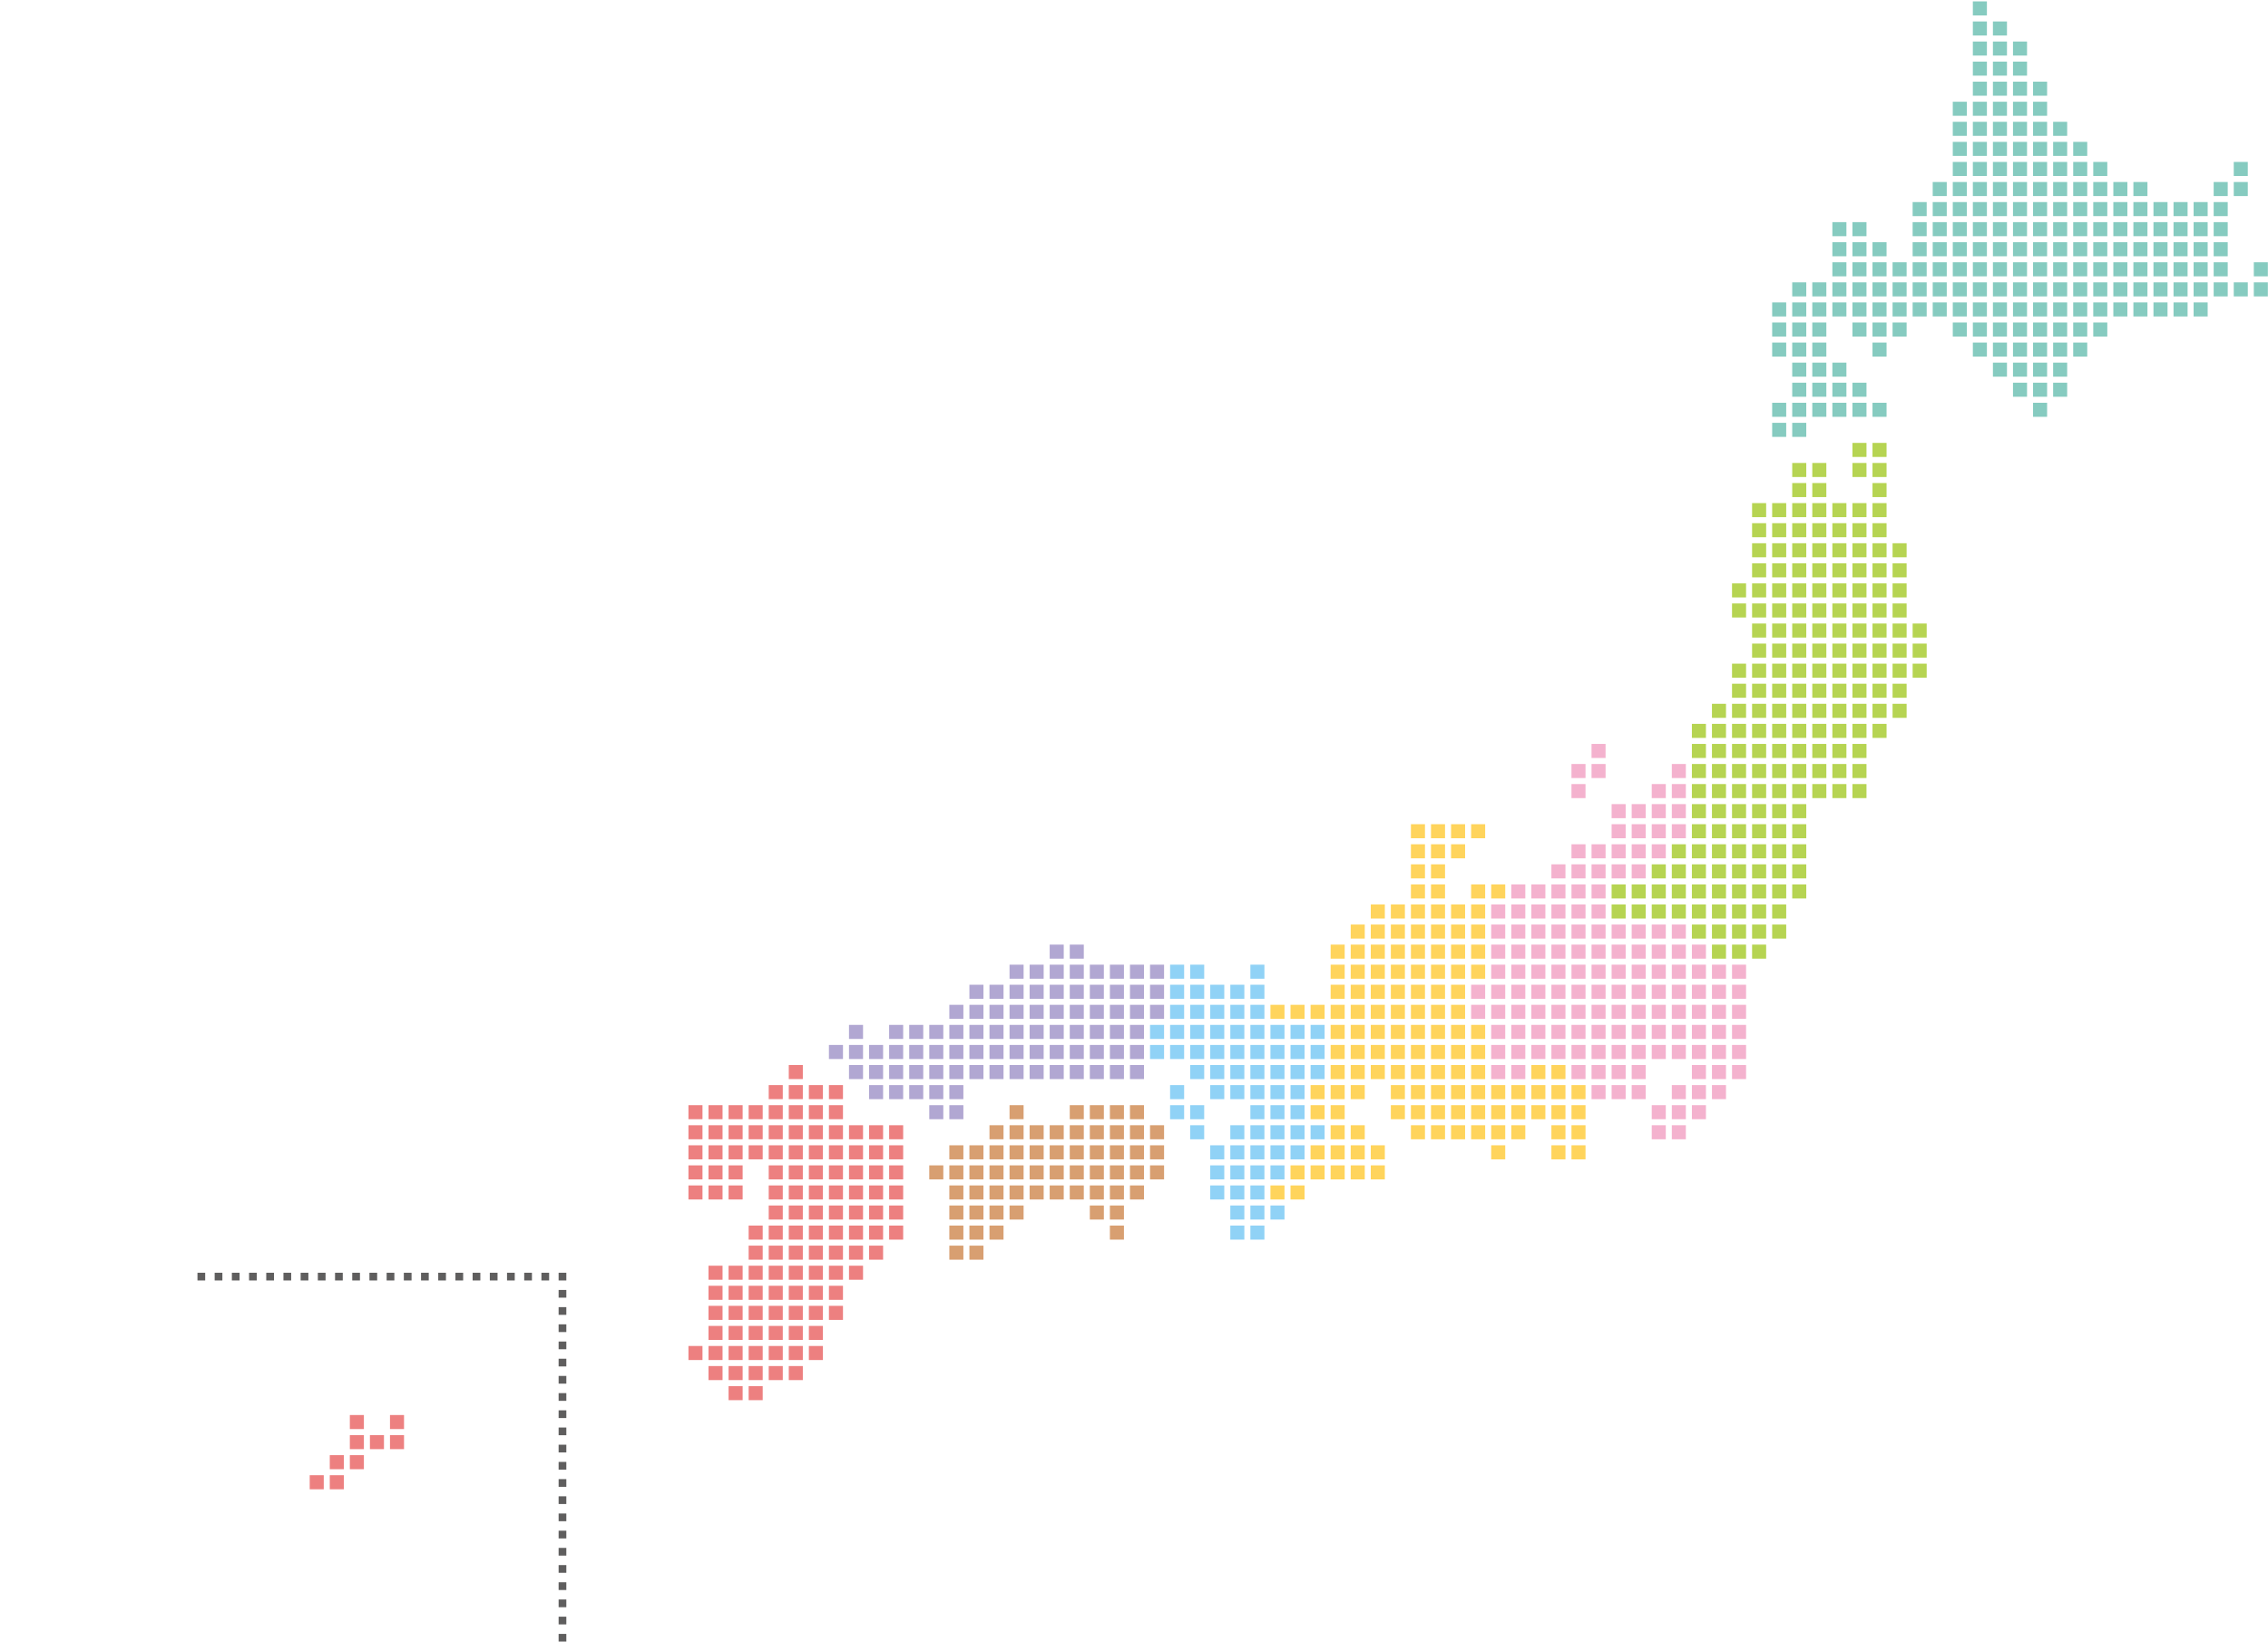 <svg xmlns="http://www.w3.org/2000/svg" xmlns:xlink="http://www.w3.org/1999/xlink" width="804" height="582" viewBox="0 0 804 582"><defs><clipPath id="a"><rect width="804" height="582" transform="translate(159 2071)" fill="#fff" stroke="#707070" stroke-width="1"/></clipPath></defs><g transform="translate(-159 -2071)" clip-path="url(#a)"><g transform="translate(-192.531 -38.568)" style="mix-blend-mode:multiply;isolation:isolate"><g transform="translate(595.583 2110.06)"><rect width="4.979" height="4.98" transform="translate(455.32)" fill="#86cbc0"/><rect width="4.979" height="4.98" transform="translate(455.32 7.117)" fill="#86cbc0"/><rect width="4.978" height="4.98" transform="translate(462.434 7.117)" fill="#86cbc0"/><rect width="4.979" height="4.979" transform="translate(455.32 14.23)" fill="#86cbc0"/><rect width="4.978" height="4.979" transform="translate(462.434 14.23)" fill="#86cbc0"/><rect width="4.981" height="4.979" transform="translate(469.547 14.23)" fill="#86cbc0"/><rect width="4.979" height="4.981" transform="translate(455.32 21.344)" fill="#86cbc0"/><rect width="4.978" height="4.981" transform="translate(462.434 21.344)" fill="#86cbc0"/><rect width="4.981" height="4.981" transform="translate(469.547 21.344)" fill="#86cbc0"/><rect width="4.979" height="4.978" transform="translate(455.32 28.461)" fill="#86cbc0"/><rect width="4.978" height="4.978" transform="translate(462.434 28.461)" fill="#86cbc0"/><rect width="4.981" height="4.978" transform="translate(469.547 28.461)" fill="#86cbc0"/><rect width="4.981" height="4.978" transform="translate(476.66 28.461)" fill="#86cbc0"/><rect width="4.981" height="4.981" transform="translate(448.205 35.572)" fill="#86cbc0"/><rect width="4.979" height="4.981" transform="translate(455.32 35.572)" fill="#86cbc0"/><rect width="4.978" height="4.981" transform="translate(462.434 35.572)" fill="#86cbc0"/><rect width="4.981" height="4.981" transform="translate(469.547 35.572)" fill="#86cbc0"/><rect width="4.981" height="4.981" transform="translate(476.66 35.572)" fill="#86cbc0"/><rect width="4.981" height="4.983" transform="translate(448.205 42.686)" fill="#86cbc0"/><rect width="4.979" height="4.983" transform="translate(455.32 42.686)" fill="#86cbc0"/><rect width="4.978" height="4.983" transform="translate(462.434 42.686)" fill="#86cbc0"/><rect width="4.981" height="4.983" transform="translate(469.547 42.686)" fill="#86cbc0"/><rect width="4.981" height="4.983" transform="translate(476.66 42.686)" fill="#86cbc0"/><rect width="4.979" height="4.983" transform="translate(483.775 42.686)" fill="#86cbc0"/><rect width="4.981" height="4.981" transform="translate(448.205 49.801)" fill="#86cbc0"/><rect width="4.979" height="4.981" transform="translate(455.32 49.801)" fill="#86cbc0"/><rect width="4.978" height="4.981" transform="translate(462.434 49.801)" fill="#86cbc0"/><rect width="4.981" height="4.981" transform="translate(469.547 49.801)" fill="#86cbc0"/><rect width="4.981" height="4.981" transform="translate(476.66 49.801)" fill="#86cbc0"/><rect width="4.979" height="4.981" transform="translate(483.775 49.801)" fill="#86cbc0"/><rect width="4.979" height="4.981" transform="translate(490.891 49.801)" fill="#86cbc0"/><rect width="4.981" height="4.981" transform="translate(448.205 56.916)" fill="#86cbc0"/><rect width="4.979" height="4.981" transform="translate(455.32 56.916)" fill="#86cbc0"/><rect width="4.978" height="4.981" transform="translate(462.434 56.916)" fill="#86cbc0"/><rect width="4.981" height="4.981" transform="translate(469.547 56.916)" fill="#86cbc0"/><rect width="4.981" height="4.981" transform="translate(476.66 56.916)" fill="#86cbc0"/><rect width="4.979" height="4.981" transform="translate(483.775 56.916)" fill="#86cbc0"/><rect width="4.979" height="4.981" transform="translate(490.891 56.916)" fill="#86cbc0"/><rect width="4.979" height="4.981" transform="translate(498.004 56.916)" fill="#86cbc0"/><rect width="4.978" height="4.981" transform="translate(547.807 56.916)" fill="#86cbc0"/><rect width="4.981" height="4.979" transform="translate(441.09 64.031)" fill="#86cbc0"/><rect width="4.981" height="4.979" transform="translate(448.205 64.031)" fill="#86cbc0"/><rect width="4.979" height="4.979" transform="translate(455.32 64.031)" fill="#86cbc0"/><rect width="4.978" height="4.979" transform="translate(462.434 64.031)" fill="#86cbc0"/><rect width="4.981" height="4.979" transform="translate(469.547 64.031)" fill="#86cbc0"/><rect width="4.981" height="4.979" transform="translate(476.66 64.031)" fill="#86cbc0"/><rect width="4.979" height="4.979" transform="translate(483.775 64.031)" fill="#86cbc0"/><rect width="4.979" height="4.979" transform="translate(490.891 64.031)" fill="#86cbc0"/><rect width="4.979" height="4.979" transform="translate(498.004 64.031)" fill="#86cbc0"/><rect width="4.979" height="4.979" transform="translate(505.121 64.031)" fill="#86cbc0"/><rect width="4.98" height="4.979" transform="translate(512.232 64.031)" fill="#86cbc0"/><rect width="4.98" height="4.979" transform="translate(540.689 64.031)" fill="#86cbc0"/><rect width="4.978" height="4.979" transform="translate(547.807 64.031)" fill="#86cbc0"/><rect width="4.98" height="4.979" transform="translate(433.975 71.146)" fill="#86cbc0"/><rect width="4.981" height="4.979" transform="translate(441.09 71.146)" fill="#86cbc0"/><rect width="4.981" height="4.979" transform="translate(448.205 71.146)" fill="#86cbc0"/><rect width="4.979" height="4.979" transform="translate(455.32 71.146)" fill="#86cbc0"/><rect width="4.978" height="4.979" transform="translate(462.434 71.146)" fill="#86cbc0"/><rect width="4.981" height="4.979" transform="translate(469.547 71.146)" fill="#86cbc0"/><rect width="4.981" height="4.979" transform="translate(476.66 71.146)" fill="#86cbc0"/><rect width="4.979" height="4.979" transform="translate(483.775 71.146)" fill="#86cbc0"/><rect width="4.979" height="4.979" transform="translate(490.891 71.146)" fill="#86cbc0"/><rect width="4.979" height="4.979" transform="translate(498.004 71.146)" fill="#86cbc0"/><rect width="4.979" height="4.979" transform="translate(505.121 71.146)" fill="#86cbc0"/><rect width="4.98" height="4.979" transform="translate(512.232 71.146)" fill="#86cbc0"/><rect width="4.981" height="4.979" transform="translate(519.348 71.146)" fill="#86cbc0"/><rect width="4.98" height="4.979" transform="translate(526.461 71.146)" fill="#86cbc0"/><rect width="4.983" height="4.979" transform="translate(533.576 71.146)" fill="#86cbc0"/><rect width="4.98" height="4.979" transform="translate(540.689 71.146)" fill="#86cbc0"/><rect width="4.979" height="4.98" transform="translate(405.518 78.258)" fill="#86cbc0"/><rect width="4.981" height="4.98" transform="translate(412.631 78.258)" fill="#86cbc0"/><rect width="4.98" height="4.98" transform="translate(433.975 78.258)" fill="#86cbc0"/><rect width="4.981" height="4.98" transform="translate(441.09 78.258)" fill="#86cbc0"/><rect width="4.981" height="4.98" transform="translate(448.205 78.258)" fill="#86cbc0"/><rect width="4.979" height="4.98" transform="translate(455.32 78.258)" fill="#86cbc0"/><rect width="4.978" height="4.98" transform="translate(462.434 78.258)" fill="#86cbc0"/><rect width="4.981" height="4.98" transform="translate(469.547 78.258)" fill="#86cbc0"/><rect width="4.981" height="4.98" transform="translate(476.66 78.258)" fill="#86cbc0"/><rect width="4.979" height="4.98" transform="translate(483.775 78.258)" fill="#86cbc0"/><rect width="4.979" height="4.98" transform="translate(490.891 78.258)" fill="#86cbc0"/><rect width="4.979" height="4.98" transform="translate(498.004 78.258)" fill="#86cbc0"/><rect width="4.979" height="4.98" transform="translate(505.121 78.258)" fill="#86cbc0"/><rect width="4.98" height="4.98" transform="translate(512.232 78.258)" fill="#86cbc0"/><rect width="4.981" height="4.98" transform="translate(519.348 78.258)" fill="#86cbc0"/><rect width="4.98" height="4.98" transform="translate(526.461 78.258)" fill="#86cbc0"/><rect width="4.983" height="4.98" transform="translate(533.576 78.258)" fill="#86cbc0"/><rect width="4.98" height="4.98" transform="translate(540.689 78.258)" fill="#86cbc0"/><rect width="4.979" height="4.982" transform="translate(405.518 85.373)" fill="#86cbc0"/><rect width="4.981" height="4.982" transform="translate(412.631 85.373)" fill="#86cbc0"/><rect width="4.983" height="4.982" transform="translate(419.744 85.373)" fill="#86cbc0"/><rect width="4.98" height="4.982" transform="translate(433.975 85.373)" fill="#86cbc0"/><rect width="4.981" height="4.982" transform="translate(441.09 85.373)" fill="#86cbc0"/><rect width="4.981" height="4.982" transform="translate(448.205 85.373)" fill="#86cbc0"/><rect width="4.979" height="4.982" transform="translate(455.32 85.373)" fill="#86cbc0"/><rect width="4.978" height="4.982" transform="translate(462.434 85.373)" fill="#86cbc0"/><rect width="4.981" height="4.982" transform="translate(469.547 85.373)" fill="#86cbc0"/><rect width="4.981" height="4.982" transform="translate(476.66 85.373)" fill="#86cbc0"/><rect width="4.979" height="4.982" transform="translate(483.775 85.373)" fill="#86cbc0"/><rect width="4.979" height="4.982" transform="translate(490.891 85.373)" fill="#86cbc0"/><rect width="4.979" height="4.982" transform="translate(498.004 85.373)" fill="#86cbc0"/><rect width="4.979" height="4.982" transform="translate(505.121 85.373)" fill="#86cbc0"/><rect width="4.981" height="4.982" transform="translate(519.348 85.373)" fill="#86cbc0"/><rect width="4.98" height="4.982" transform="translate(526.461 85.373)" fill="#86cbc0"/><rect width="4.983" height="4.982" transform="translate(533.576 85.373)" fill="#86cbc0"/><rect width="4.98" height="4.982" transform="translate(540.689 85.373)" fill="#86cbc0"/><rect width="4.979" height="4.98" transform="translate(405.518 92.488)" fill="#86cbc0"/><rect width="4.981" height="4.98" transform="translate(412.631 92.488)" fill="#86cbc0"/><rect width="4.983" height="4.98" transform="translate(419.744 92.488)" fill="#86cbc0"/><rect width="4.981" height="4.98" transform="translate(426.859 92.488)" fill="#86cbc0"/><rect width="4.98" height="4.98" transform="translate(433.975 92.488)" fill="#86cbc0"/><rect width="4.981" height="4.98" transform="translate(441.09 92.488)" fill="#86cbc0"/><rect width="4.981" height="4.98" transform="translate(448.205 92.488)" fill="#86cbc0"/><rect width="4.979" height="4.98" transform="translate(455.32 92.488)" fill="#86cbc0"/><rect width="4.978" height="4.98" transform="translate(462.434 92.488)" fill="#86cbc0"/><rect width="4.981" height="4.98" transform="translate(469.547 92.488)" fill="#86cbc0"/><rect width="4.981" height="4.98" transform="translate(476.66 92.488)" fill="#86cbc0"/><rect width="4.979" height="4.98" transform="translate(483.775 92.488)" fill="#86cbc0"/><rect width="4.979" height="4.98" transform="translate(490.891 92.488)" fill="#86cbc0"/><rect width="4.979" height="4.98" transform="translate(498.004 92.488)" fill="#86cbc0"/><rect width="4.979" height="4.98" transform="translate(505.121 92.488)" fill="#86cbc0"/><rect width="4.98" height="4.98" transform="translate(512.232 92.488)" fill="#86cbc0"/><rect width="4.981" height="4.98" transform="translate(519.348 92.488)" fill="#86cbc0"/><rect width="4.98" height="4.98" transform="translate(526.461 92.488)" fill="#86cbc0"/><rect width="4.983" height="4.98" transform="translate(533.576 92.488)" fill="#86cbc0"/><rect width="4.98" height="4.98" transform="translate(540.689 92.488)" fill="#86cbc0"/><rect width="4.98" height="4.98" transform="translate(554.918 92.488)" fill="#86cbc0"/><rect width="4.98" height="4.979" transform="translate(391.287 99.604)" fill="#86cbc0"/><rect width="4.98" height="4.979" transform="translate(398.402 99.604)" fill="#86cbc0"/><rect width="4.979" height="4.979" transform="translate(405.518 99.604)" fill="#86cbc0"/><rect width="4.981" height="4.979" transform="translate(412.631 99.604)" fill="#86cbc0"/><rect width="4.983" height="4.979" transform="translate(419.744 99.604)" fill="#86cbc0"/><rect width="4.981" height="4.979" transform="translate(426.859 99.604)" fill="#86cbc0"/><rect width="4.98" height="4.979" transform="translate(433.975 99.604)" fill="#86cbc0"/><rect width="4.981" height="4.979" transform="translate(441.09 99.604)" fill="#86cbc0"/><rect width="4.981" height="4.979" transform="translate(448.205 99.604)" fill="#86cbc0"/><rect width="4.979" height="4.979" transform="translate(455.32 99.604)" fill="#86cbc0"/><rect width="4.978" height="4.979" transform="translate(462.434 99.604)" fill="#86cbc0"/><rect width="4.981" height="4.979" transform="translate(469.547 99.604)" fill="#86cbc0"/><rect width="4.981" height="4.979" transform="translate(476.66 99.604)" fill="#86cbc0"/><rect width="4.979" height="4.979" transform="translate(483.775 99.604)" fill="#86cbc0"/><rect width="4.979" height="4.979" transform="translate(490.891 99.604)" fill="#86cbc0"/><rect width="4.979" height="4.979" transform="translate(498.004 99.604)" fill="#86cbc0"/><rect width="4.979" height="4.979" transform="translate(505.121 99.604)" fill="#86cbc0"/><rect width="4.98" height="4.979" transform="translate(512.232 99.604)" fill="#86cbc0"/><rect width="4.981" height="4.979" transform="translate(519.348 99.604)" fill="#86cbc0"/><rect width="4.98" height="4.979" transform="translate(526.461 99.604)" fill="#86cbc0"/><rect width="4.983" height="4.979" transform="translate(533.576 99.604)" fill="#86cbc0"/><rect width="4.98" height="4.979" transform="translate(540.689 99.604)" fill="#86cbc0"/><rect width="4.978" height="4.979" transform="translate(547.807 99.604)" fill="#86cbc0"/><rect width="4.98" height="4.979" transform="translate(554.918 99.604)" fill="#86cbc0"/><rect width="4.977" height="4.981" transform="translate(384.176 106.715)" fill="#86cbc0"/><rect width="4.98" height="4.981" transform="translate(391.287 106.715)" fill="#86cbc0"/><rect width="4.98" height="4.981" transform="translate(398.402 106.715)" fill="#86cbc0"/><rect width="4.979" height="4.981" transform="translate(405.518 106.715)" fill="#86cbc0"/><rect width="4.981" height="4.981" transform="translate(412.631 106.715)" fill="#86cbc0"/><rect width="4.983" height="4.981" transform="translate(419.744 106.715)" fill="#86cbc0"/><rect width="4.981" height="4.981" transform="translate(426.859 106.715)" fill="#86cbc0"/><rect width="4.98" height="4.981" transform="translate(433.975 106.715)" fill="#86cbc0"/><rect width="4.981" height="4.981" transform="translate(441.09 106.715)" fill="#86cbc0"/><rect width="4.981" height="4.981" transform="translate(448.205 106.715)" fill="#86cbc0"/><rect width="4.979" height="4.981" transform="translate(455.32 106.715)" fill="#86cbc0"/><rect width="4.978" height="4.981" transform="translate(462.434 106.715)" fill="#86cbc0"/><rect width="4.981" height="4.981" transform="translate(469.547 106.715)" fill="#86cbc0"/><rect width="4.981" height="4.981" transform="translate(476.66 106.715)" fill="#86cbc0"/><rect width="4.979" height="4.981" transform="translate(483.775 106.715)" fill="#86cbc0"/><rect width="4.979" height="4.981" transform="translate(490.891 106.715)" fill="#86cbc0"/><rect width="4.979" height="4.981" transform="translate(498.004 106.715)" fill="#86cbc0"/><rect width="4.979" height="4.981" transform="translate(505.121 106.715)" fill="#86cbc0"/><rect width="4.98" height="4.981" transform="translate(512.232 106.715)" fill="#86cbc0"/><rect width="4.981" height="4.981" transform="translate(519.348 106.715)" fill="#86cbc0"/><rect width="4.98" height="4.981" transform="translate(526.461 106.715)" fill="#86cbc0"/><rect width="4.983" height="4.981" transform="translate(533.576 106.715)" fill="#86cbc0"/><rect width="4.977" height="4.981" transform="translate(384.176 113.832)" fill="#86cbc0"/><rect width="4.98" height="4.981" transform="translate(391.287 113.832)" fill="#86cbc0"/><rect width="4.98" height="4.981" transform="translate(398.402 113.832)" fill="#86cbc0"/><rect width="4.981" height="4.981" transform="translate(412.631 113.832)" fill="#86cbc0"/><rect width="4.983" height="4.981" transform="translate(419.744 113.832)" fill="#86cbc0"/><rect width="4.981" height="4.981" transform="translate(426.859 113.832)" fill="#86cbc0"/><rect width="4.981" height="4.981" transform="translate(448.205 113.832)" fill="#86cbc0"/><rect width="4.979" height="4.981" transform="translate(455.32 113.832)" fill="#86cbc0"/><rect width="4.978" height="4.981" transform="translate(462.434 113.832)" fill="#86cbc0"/><rect width="4.981" height="4.981" transform="translate(469.547 113.832)" fill="#86cbc0"/><rect width="4.981" height="4.981" transform="translate(476.66 113.832)" fill="#86cbc0"/><rect width="4.979" height="4.981" transform="translate(483.775 113.832)" fill="#86cbc0"/><rect width="4.979" height="4.981" transform="translate(490.891 113.832)" fill="#86cbc0"/><rect width="4.979" height="4.981" transform="translate(498.004 113.832)" fill="#86cbc0"/><rect width="4.977" height="4.981" transform="translate(384.176 120.945)" fill="#86cbc0"/><rect width="4.98" height="4.981" transform="translate(391.287 120.945)" fill="#86cbc0"/><rect width="4.98" height="4.981" transform="translate(398.402 120.945)" fill="#86cbc0"/><rect width="4.983" height="4.981" transform="translate(419.744 120.945)" fill="#86cbc0"/><rect width="4.979" height="4.981" transform="translate(455.32 120.945)" fill="#86cbc0"/><rect width="4.978" height="4.981" transform="translate(462.434 120.945)" fill="#86cbc0"/><rect width="4.981" height="4.981" transform="translate(469.547 120.945)" fill="#86cbc0"/><rect width="4.981" height="4.981" transform="translate(476.66 120.945)" fill="#86cbc0"/><rect width="4.979" height="4.981" transform="translate(483.775 120.945)" fill="#86cbc0"/><rect width="4.979" height="4.981" transform="translate(490.891 120.945)" fill="#86cbc0"/><rect width="4.98" height="4.98" transform="translate(391.287 128.059)" fill="#86cbc0"/><rect width="4.98" height="4.98" transform="translate(398.402 128.059)" fill="#86cbc0"/><rect width="4.979" height="4.98" transform="translate(405.518 128.059)" fill="#86cbc0"/><rect width="4.978" height="4.98" transform="translate(462.434 128.059)" fill="#86cbc0"/><rect width="4.981" height="4.98" transform="translate(469.547 128.059)" fill="#86cbc0"/><rect width="4.981" height="4.98" transform="translate(476.66 128.059)" fill="#86cbc0"/><rect width="4.979" height="4.98" transform="translate(483.775 128.059)" fill="#86cbc0"/><rect width="4.98" height="4.981" transform="translate(391.287 135.174)" fill="#86cbc0"/><rect width="4.98" height="4.981" transform="translate(398.402 135.174)" fill="#86cbc0"/><rect width="4.979" height="4.981" transform="translate(405.518 135.174)" fill="#86cbc0"/><rect width="4.981" height="4.981" transform="translate(412.631 135.174)" fill="#86cbc0"/><rect width="4.981" height="4.981" transform="translate(469.547 135.174)" fill="#86cbc0"/><rect width="4.981" height="4.981" transform="translate(476.66 135.174)" fill="#86cbc0"/><rect width="4.979" height="4.981" transform="translate(483.775 135.174)" fill="#86cbc0"/><rect width="4.977" height="4.981" transform="translate(384.176 142.289)" fill="#86cbc0"/><rect width="4.98" height="4.981" transform="translate(391.287 142.289)" fill="#86cbc0"/><rect width="4.98" height="4.981" transform="translate(398.402 142.289)" fill="#86cbc0"/><rect width="4.979" height="4.981" transform="translate(405.518 142.289)" fill="#86cbc0"/><rect width="4.981" height="4.981" transform="translate(412.631 142.289)" fill="#86cbc0"/><rect width="4.983" height="4.981" transform="translate(419.744 142.289)" fill="#86cbc0"/><rect width="4.981" height="4.981" transform="translate(476.66 142.289)" fill="#86cbc0"/><rect width="4.977" height="4.98" transform="translate(384.176 149.402)" fill="#86cbc0"/><rect width="4.98" height="4.98" transform="translate(391.287 149.402)" fill="#86cbc0"/><rect width="4.98" height="4.982" transform="translate(512.232 85.373)" fill="#86cbc0"/><rect width="4.981" height="4.979" transform="translate(412.631 156.518)" fill="#b6d452"/><rect width="4.983" height="4.979" transform="translate(419.744 156.518)" fill="#b6d452"/><rect width="4.98" height="4.981" transform="translate(391.287 163.631)" fill="#b6d452"/><rect width="4.98" height="4.981" transform="translate(398.402 163.631)" fill="#b6d452"/><rect width="4.981" height="4.981" transform="translate(412.631 163.631)" fill="#b6d452"/><rect width="4.983" height="4.981" transform="translate(419.744 163.631)" fill="#b6d452"/><rect width="4.98" height="4.98" transform="translate(391.287 170.746)" fill="#b6d452"/><rect width="4.98" height="4.98" transform="translate(398.402 170.746)" fill="#b6d452"/><rect width="4.983" height="4.98" transform="translate(419.744 170.746)" fill="#b6d452"/><rect width="4.981" height="4.979" transform="translate(377.059 177.861)" fill="#b6d452"/><rect width="4.977" height="4.979" transform="translate(384.176 177.861)" fill="#b6d452"/><rect width="4.98" height="4.979" transform="translate(391.287 177.861)" fill="#b6d452"/><rect width="4.98" height="4.979" transform="translate(398.402 177.861)" fill="#b6d452"/><rect width="4.979" height="4.979" transform="translate(405.518 177.861)" fill="#b6d452"/><rect width="4.981" height="4.979" transform="translate(412.631 177.861)" fill="#b6d452"/><rect width="4.983" height="4.979" transform="translate(419.744 177.861)" fill="#b6d452"/><rect width="4.981" height="4.978" transform="translate(377.059 184.977)" fill="#b6d452"/><rect width="4.977" height="4.978" transform="translate(384.176 184.977)" fill="#b6d452"/><rect width="4.98" height="4.978" transform="translate(391.287 184.977)" fill="#b6d452"/><rect width="4.98" height="4.978" transform="translate(398.402 184.977)" fill="#b6d452"/><rect width="4.979" height="4.978" transform="translate(405.518 184.977)" fill="#b6d452"/><rect width="4.981" height="4.978" transform="translate(412.631 184.977)" fill="#b6d452"/><rect width="4.983" height="4.978" transform="translate(419.744 184.977)" fill="#b6d452"/><rect width="4.981" height="4.979" transform="translate(377.059 192.09)" fill="#b6d452"/><rect width="4.977" height="4.979" transform="translate(384.176 192.09)" fill="#b6d452"/><rect width="4.98" height="4.979" transform="translate(391.287 192.09)" fill="#b6d452"/><rect width="4.98" height="4.979" transform="translate(398.402 192.09)" fill="#b6d452"/><rect width="4.979" height="4.979" transform="translate(405.518 192.09)" fill="#b6d452"/><rect width="4.981" height="4.979" transform="translate(412.631 192.09)" fill="#b6d452"/><rect width="4.983" height="4.979" transform="translate(419.744 192.09)" fill="#b6d452"/><rect width="4.981" height="4.979" transform="translate(426.859 192.09)" fill="#b6d452"/><rect width="4.981" height="4.981" transform="translate(377.059 199.203)" fill="#b6d452"/><rect width="4.977" height="4.981" transform="translate(384.176 199.203)" fill="#b6d452"/><rect width="4.98" height="4.981" transform="translate(391.287 199.203)" fill="#b6d452"/><rect width="4.98" height="4.981" transform="translate(398.402 199.203)" fill="#b6d452"/><rect width="4.979" height="4.981" transform="translate(405.518 199.203)" fill="#b6d452"/><rect width="4.981" height="4.981" transform="translate(412.631 199.203)" fill="#b6d452"/><rect width="4.983" height="4.981" transform="translate(419.744 199.203)" fill="#b6d452"/><rect width="4.981" height="4.981" transform="translate(426.859 199.203)" fill="#b6d452"/><rect width="4.979" height="4.981" transform="translate(369.947 206.318)" fill="#b6d452"/><rect width="4.981" height="4.981" transform="translate(377.059 206.318)" fill="#b6d452"/><rect width="4.977" height="4.981" transform="translate(384.176 206.318)" fill="#b6d452"/><rect width="4.98" height="4.981" transform="translate(391.287 206.318)" fill="#b6d452"/><rect width="4.98" height="4.981" transform="translate(398.402 206.318)" fill="#b6d452"/><rect width="4.979" height="4.981" transform="translate(405.518 206.318)" fill="#b6d452"/><rect width="4.981" height="4.981" transform="translate(412.631 206.318)" fill="#b6d452"/><rect width="4.983" height="4.981" transform="translate(419.744 206.318)" fill="#b6d452"/><rect width="4.981" height="4.981" transform="translate(426.859 206.318)" fill="#b6d452"/><rect width="4.979" height="4.98" transform="translate(369.947 213.434)" fill="#b6d452"/><rect width="4.981" height="4.98" transform="translate(377.059 213.434)" fill="#b6d452"/><rect width="4.977" height="4.98" transform="translate(384.176 213.434)" fill="#b6d452"/><rect width="4.98" height="4.98" transform="translate(391.287 213.434)" fill="#b6d452"/><rect width="4.98" height="4.98" transform="translate(398.402 213.434)" fill="#b6d452"/><rect width="4.979" height="4.98" transform="translate(405.518 213.434)" fill="#b6d452"/><rect width="4.981" height="4.98" transform="translate(412.631 213.434)" fill="#b6d452"/><rect width="4.983" height="4.98" transform="translate(419.744 213.434)" fill="#b6d452"/><rect width="4.981" height="4.98" transform="translate(426.859 213.434)" fill="#b6d452"/><rect width="4.981" height="4.978" transform="translate(377.059 220.549)" fill="#b6d452"/><rect width="4.977" height="4.978" transform="translate(384.176 220.549)" fill="#b6d452"/><rect width="4.98" height="4.978" transform="translate(391.287 220.549)" fill="#b6d452"/><rect width="4.98" height="4.978" transform="translate(398.402 220.549)" fill="#b6d452"/><rect width="4.979" height="4.978" transform="translate(405.518 220.549)" fill="#b6d452"/><rect width="4.981" height="4.978" transform="translate(412.631 220.549)" fill="#b6d452"/><rect width="4.983" height="4.978" transform="translate(419.744 220.549)" fill="#b6d452"/><rect width="4.981" height="4.978" transform="translate(426.859 220.549)" fill="#b6d452"/><rect width="4.98" height="4.978" transform="translate(433.975 220.549)" fill="#b6d452"/><rect width="4.981" height="4.979" transform="translate(377.059 227.66)" fill="#b6d452"/><rect width="4.977" height="4.979" transform="translate(384.176 227.66)" fill="#b6d452"/><rect width="4.98" height="4.979" transform="translate(391.287 227.66)" fill="#b6d452"/><rect width="4.98" height="4.979" transform="translate(398.402 227.66)" fill="#b6d452"/><rect width="4.979" height="4.979" transform="translate(405.518 227.66)" fill="#b6d452"/><rect width="4.981" height="4.979" transform="translate(412.631 227.66)" fill="#b6d452"/><rect width="4.983" height="4.979" transform="translate(419.744 227.66)" fill="#b6d452"/><rect width="4.981" height="4.979" transform="translate(426.859 227.66)" fill="#b6d452"/><rect width="4.98" height="4.979" transform="translate(433.975 227.66)" fill="#b6d452"/><rect width="4.979" height="4.978" transform="translate(369.947 234.777)" fill="#b6d452"/><rect width="4.981" height="4.978" transform="translate(377.059 234.777)" fill="#b6d452"/><rect width="4.977" height="4.978" transform="translate(384.176 234.777)" fill="#b6d452"/><rect width="4.98" height="4.978" transform="translate(391.287 234.777)" fill="#b6d452"/><rect width="4.98" height="4.978" transform="translate(398.402 234.777)" fill="#b6d452"/><rect width="4.979" height="4.978" transform="translate(405.518 234.777)" fill="#b6d452"/><rect width="4.981" height="4.978" transform="translate(412.631 234.777)" fill="#b6d452"/><rect width="4.983" height="4.978" transform="translate(419.744 234.777)" fill="#b6d452"/><rect width="4.981" height="4.978" transform="translate(426.859 234.777)" fill="#b6d452"/><rect width="4.98" height="4.978" transform="translate(433.975 234.777)" fill="#b6d452"/><rect width="4.979" height="4.98" transform="translate(369.947 241.889)" fill="#b6d452"/><rect width="4.981" height="4.98" transform="translate(377.059 241.889)" fill="#b6d452"/><rect width="4.977" height="4.98" transform="translate(384.176 241.889)" fill="#b6d452"/><rect width="4.98" height="4.98" transform="translate(391.287 241.889)" fill="#b6d452"/><rect width="4.98" height="4.98" transform="translate(398.402 241.889)" fill="#b6d452"/><rect width="4.979" height="4.98" transform="translate(405.518 241.889)" fill="#b6d452"/><rect width="4.981" height="4.98" transform="translate(412.631 241.889)" fill="#b6d452"/><rect width="4.983" height="4.98" transform="translate(419.744 241.889)" fill="#b6d452"/><rect width="4.981" height="4.98" transform="translate(426.859 241.889)" fill="#b6d452"/><rect width="4.98" height="4.981" transform="translate(362.83 249.004)" fill="#b6d452"/><rect width="4.979" height="4.981" transform="translate(369.947 249.004)" fill="#b6d452"/><rect width="4.981" height="4.981" transform="translate(377.059 249.004)" fill="#b6d452"/><rect width="4.977" height="4.981" transform="translate(384.176 249.004)" fill="#b6d452"/><rect width="4.98" height="4.981" transform="translate(391.287 249.004)" fill="#b6d452"/><rect width="4.98" height="4.981" transform="translate(398.402 249.004)" fill="#b6d452"/><rect width="4.979" height="4.981" transform="translate(405.518 249.004)" fill="#b6d452"/><rect width="4.981" height="4.981" transform="translate(412.631 249.004)" fill="#b6d452"/><rect width="4.983" height="4.981" transform="translate(419.744 249.004)" fill="#b6d452"/><rect width="4.981" height="4.981" transform="translate(426.859 249.004)" fill="#b6d452"/><rect width="4.979" height="4.979" transform="translate(355.719 256.119)" fill="#b6d452"/><rect width="4.98" height="4.979" transform="translate(362.83 256.119)" fill="#b6d452"/><rect width="4.979" height="4.979" transform="translate(369.947 256.119)" fill="#b6d452"/><rect width="4.981" height="4.979" transform="translate(377.059 256.119)" fill="#b6d452"/><rect width="4.977" height="4.979" transform="translate(384.176 256.119)" fill="#b6d452"/><rect width="4.98" height="4.979" transform="translate(391.287 256.119)" fill="#b6d452"/><rect width="4.98" height="4.979" transform="translate(398.402 256.119)" fill="#b6d452"/><rect width="4.979" height="4.979" transform="translate(405.518 256.119)" fill="#b6d452"/><rect width="4.981" height="4.979" transform="translate(412.631 256.119)" fill="#b6d452"/><rect width="4.983" height="4.979" transform="translate(419.744 256.119)" fill="#b6d452"/><rect width="4.979" height="4.98" transform="translate(355.719 263.232)" fill="#b6d452"/><rect width="4.98" height="4.98" transform="translate(362.83 263.232)" fill="#b6d452"/><rect width="4.979" height="4.98" transform="translate(369.947 263.232)" fill="#b6d452"/><rect width="4.981" height="4.98" transform="translate(377.059 263.232)" fill="#b6d452"/><rect width="4.977" height="4.98" transform="translate(384.176 263.232)" fill="#b6d452"/><rect width="4.98" height="4.98" transform="translate(391.287 263.232)" fill="#b6d452"/><rect width="4.98" height="4.98" transform="translate(398.402 263.232)" fill="#b6d452"/><rect width="4.979" height="4.98" transform="translate(405.518 263.232)" fill="#b6d452"/><rect width="4.981" height="4.98" transform="translate(412.631 263.232)" fill="#b6d452"/><rect width="4.979" height="4.979" transform="translate(355.719 270.348)" fill="#b6d452"/><rect width="4.98" height="4.979" transform="translate(362.83 270.348)" fill="#b6d452"/><rect width="4.979" height="4.979" transform="translate(369.947 270.348)" fill="#b6d452"/><rect width="4.981" height="4.979" transform="translate(377.059 270.348)" fill="#b6d452"/><rect width="4.977" height="4.979" transform="translate(384.176 270.348)" fill="#b6d452"/><rect width="4.98" height="4.979" transform="translate(391.287 270.348)" fill="#b6d452"/><rect width="4.98" height="4.979" transform="translate(398.402 270.348)" fill="#b6d452"/><rect width="4.979" height="4.979" transform="translate(405.518 270.348)" fill="#b6d452"/><rect width="4.981" height="4.979" transform="translate(412.631 270.348)" fill="#b6d452"/><rect width="4.979" height="4.98" transform="translate(355.719 277.461)" fill="#b6d452"/><rect width="4.98" height="4.98" transform="translate(362.83 277.461)" fill="#b6d452"/><rect width="4.979" height="4.98" transform="translate(369.947 277.461)" fill="#b6d452"/><rect width="4.981" height="4.98" transform="translate(377.059 277.461)" fill="#b6d452"/><rect width="4.977" height="4.98" transform="translate(384.176 277.461)" fill="#b6d452"/><rect width="4.98" height="4.98" transform="translate(391.287 277.461)" fill="#b6d452"/><rect width="4.98" height="4.98" transform="translate(398.402 277.461)" fill="#b6d452"/><rect width="4.979" height="4.98" transform="translate(405.518 277.461)" fill="#b6d452"/><rect width="4.981" height="4.98" transform="translate(412.631 277.461)" fill="#b6d452"/><rect width="4.979" height="4.981" transform="translate(355.719 284.576)" fill="#b6d452"/><rect width="4.98" height="4.981" transform="translate(362.83 284.576)" fill="#b6d452"/><rect width="4.979" height="4.981" transform="translate(369.947 284.576)" fill="#b6d452"/><rect width="4.981" height="4.981" transform="translate(377.059 284.576)" fill="#b6d452"/><rect width="4.977" height="4.981" transform="translate(384.176 284.576)" fill="#b6d452"/><rect width="4.98" height="4.981" transform="translate(391.287 284.576)" fill="#b6d452"/><rect width="4.979" height="4.978" transform="translate(355.719 291.691)" fill="#b6d452"/><rect width="4.98" height="4.978" transform="translate(362.83 291.691)" fill="#b6d452"/><rect width="4.979" height="4.978" transform="translate(369.947 291.691)" fill="#b6d452"/><rect width="4.981" height="4.978" transform="translate(377.059 291.691)" fill="#b6d452"/><rect width="4.977" height="4.978" transform="translate(384.176 291.691)" fill="#b6d452"/><rect width="4.98" height="4.978" transform="translate(391.287 291.691)" fill="#b6d452"/><rect width="4.98" height="4.981" transform="translate(348.602 298.805)" fill="#b6d452"/><rect width="4.979" height="4.981" transform="translate(355.719 298.805)" fill="#b6d452"/><rect width="4.98" height="4.981" transform="translate(362.83 298.805)" fill="#b6d452"/><rect width="4.979" height="4.981" transform="translate(369.947 298.805)" fill="#b6d452"/><rect width="4.981" height="4.981" transform="translate(377.059 298.805)" fill="#b6d452"/><rect width="4.977" height="4.981" transform="translate(384.176 298.805)" fill="#b6d452"/><rect width="4.98" height="4.981" transform="translate(391.287 298.805)" fill="#b6d452"/><rect width="4.982" height="4.981" transform="translate(341.488 305.92)" fill="#b6d452"/><rect width="4.98" height="4.981" transform="translate(348.602 305.92)" fill="#b6d452"/><rect width="4.979" height="4.981" transform="translate(355.719 305.92)" fill="#b6d452"/><rect width="4.98" height="4.981" transform="translate(362.83 305.92)" fill="#b6d452"/><rect width="4.979" height="4.981" transform="translate(369.947 305.92)" fill="#b6d452"/><rect width="4.981" height="4.981" transform="translate(377.059 305.92)" fill="#b6d452"/><rect width="4.977" height="4.981" transform="translate(384.176 305.92)" fill="#b6d452"/><rect width="4.98" height="4.981" transform="translate(391.287 305.92)" fill="#b6d452"/><rect width="4.98" height="4.978" transform="translate(327.26 313.035)" fill="#b6d452"/><rect width="4.978" height="4.978" transform="translate(334.375 313.035)" fill="#b6d452"/><rect width="4.982" height="4.978" transform="translate(341.488 313.035)" fill="#b6d452"/><rect width="4.98" height="4.978" transform="translate(348.602 313.035)" fill="#b6d452"/><rect width="4.979" height="4.978" transform="translate(355.719 313.035)" fill="#b6d452"/><rect width="4.98" height="4.978" transform="translate(362.83 313.035)" fill="#b6d452"/><rect width="4.979" height="4.978" transform="translate(369.947 313.035)" fill="#b6d452"/><rect width="4.981" height="4.978" transform="translate(377.059 313.035)" fill="#b6d452"/><rect width="4.977" height="4.978" transform="translate(384.176 313.035)" fill="#b6d452"/><rect width="4.98" height="4.978" transform="translate(391.287 313.035)" fill="#b6d452"/><rect width="4.98" height="4.981" transform="translate(327.26 320.148)" fill="#b6d452"/><rect width="4.978" height="4.981" transform="translate(334.375 320.148)" fill="#b6d452"/><rect width="4.982" height="4.981" transform="translate(341.488 320.148)" fill="#b6d452"/><rect width="4.98" height="4.981" transform="translate(348.602 320.148)" fill="#b6d452"/><rect width="4.979" height="4.981" transform="translate(355.719 320.148)" fill="#b6d452"/><rect width="4.98" height="4.981" transform="translate(362.83 320.148)" fill="#b6d452"/><rect width="4.979" height="4.981" transform="translate(369.947 320.148)" fill="#b6d452"/><rect width="4.981" height="4.981" transform="translate(377.059 320.148)" fill="#b6d452"/><rect width="4.977" height="4.981" transform="translate(384.176 320.148)" fill="#b6d452"/><rect width="4.979" height="4.981" transform="translate(355.719 327.262)" fill="#b6d452"/><rect width="4.98" height="4.981" transform="translate(362.83 327.262)" fill="#b6d452"/><rect width="4.979" height="4.981" transform="translate(369.947 327.262)" fill="#b6d452"/><rect width="4.981" height="4.981" transform="translate(377.059 327.262)" fill="#b6d452"/><rect width="4.977" height="4.981" transform="translate(384.176 327.262)" fill="#b6d452"/><rect width="4.98" height="4.981" transform="translate(362.83 334.379)" fill="#b6d452"/><rect width="4.979" height="4.981" transform="translate(369.947 334.379)" fill="#b6d452"/><rect width="4.981" height="4.981" transform="translate(377.059 334.379)" fill="#b6d452"/><rect width="4.979" height="4.981" transform="translate(128.059 334.379)" fill="#b1a7d2"/><rect width="4.98" height="4.981" transform="translate(135.172 334.379)" fill="#b1a7d2"/><rect width="4.982" height="4.979" transform="translate(113.828 341.492)" fill="#b1a7d2"/><rect width="4.978" height="4.979" transform="translate(120.945 341.492)" fill="#b1a7d2"/><rect width="4.979" height="4.979" transform="translate(128.059 341.492)" fill="#b1a7d2"/><rect width="4.98" height="4.979" transform="translate(135.172 341.492)" fill="#b1a7d2"/><rect width="4.979" height="4.979" transform="translate(142.287 341.492)" fill="#b1a7d2"/><rect width="4.982" height="4.979" transform="translate(149.4 341.492)" fill="#b1a7d2"/><rect width="4.978" height="4.979" transform="translate(156.516 341.492)" fill="#b1a7d2"/><rect width="4.979" height="4.979" transform="translate(163.629 341.492)" fill="#b1a7d2"/><rect width="4.981" height="4.978" transform="translate(99.6 348.605)" fill="#b1a7d2"/><rect width="4.979" height="4.978" transform="translate(106.715 348.605)" fill="#b1a7d2"/><rect width="4.982" height="4.978" transform="translate(113.828 348.605)" fill="#b1a7d2"/><rect width="4.978" height="4.978" transform="translate(120.945 348.605)" fill="#b1a7d2"/><rect width="4.979" height="4.978" transform="translate(128.059 348.605)" fill="#b1a7d2"/><rect width="4.98" height="4.978" transform="translate(135.172 348.605)" fill="#b1a7d2"/><rect width="4.979" height="4.978" transform="translate(142.287 348.605)" fill="#b1a7d2"/><rect width="4.982" height="4.978" transform="translate(149.4 348.605)" fill="#b1a7d2"/><rect width="4.978" height="4.978" transform="translate(156.516 348.605)" fill="#b1a7d2"/><rect width="4.979" height="4.978" transform="translate(163.629 348.605)" fill="#b1a7d2"/><rect width="4.98" height="4.98" transform="translate(92.484 355.719)" fill="#b1a7d2"/><rect width="4.981" height="4.98" transform="translate(99.6 355.719)" fill="#b1a7d2"/><rect width="4.979" height="4.98" transform="translate(106.715 355.719)" fill="#b1a7d2"/><rect width="4.982" height="4.98" transform="translate(113.828 355.719)" fill="#b1a7d2"/><rect width="4.978" height="4.98" transform="translate(120.945 355.719)" fill="#b1a7d2"/><rect width="4.979" height="4.98" transform="translate(128.059 355.719)" fill="#b1a7d2"/><rect width="4.98" height="4.98" transform="translate(135.172 355.719)" fill="#b1a7d2"/><rect width="4.979" height="4.98" transform="translate(142.287 355.719)" fill="#b1a7d2"/><rect width="4.982" height="4.98" transform="translate(149.4 355.719)" fill="#b1a7d2"/><rect width="4.978" height="4.98" transform="translate(156.516 355.719)" fill="#b1a7d2"/><rect width="4.979" height="4.98" transform="translate(163.629 355.719)" fill="#b1a7d2"/><rect width="4.979" height="4.979" transform="translate(56.914 362.834)" fill="#b1a7d2"/><rect width="4.979" height="4.979" transform="translate(71.143 362.834)" fill="#b1a7d2"/><rect width="4.979" height="4.979" transform="translate(78.258 362.834)" fill="#b1a7d2"/><rect width="4.98" height="4.979" transform="translate(85.369 362.834)" fill="#b1a7d2"/><rect width="4.98" height="4.979" transform="translate(92.484 362.834)" fill="#b1a7d2"/><rect width="4.981" height="4.979" transform="translate(99.6 362.834)" fill="#b1a7d2"/><rect width="4.979" height="4.979" transform="translate(106.715 362.834)" fill="#b1a7d2"/><rect width="4.982" height="4.979" transform="translate(113.828 362.834)" fill="#b1a7d2"/><rect width="4.978" height="4.979" transform="translate(120.945 362.834)" fill="#b1a7d2"/><rect width="4.979" height="4.979" transform="translate(128.059 362.834)" fill="#b1a7d2"/><rect width="4.98" height="4.979" transform="translate(135.172 362.834)" fill="#b1a7d2"/><rect width="4.979" height="4.979" transform="translate(142.287 362.834)" fill="#b1a7d2"/><rect width="4.982" height="4.979" transform="translate(149.4 362.834)" fill="#b1a7d2"/><rect width="4.978" height="4.979" transform="translate(156.516 362.834)" fill="#b1a7d2"/><rect width="4.981" height="4.983" transform="translate(49.799 369.947)" fill="#b1a7d2"/><rect width="4.979" height="4.983" transform="translate(56.914 369.947)" fill="#b1a7d2"/><rect width="4.982" height="4.983" transform="translate(64.025 369.947)" fill="#b1a7d2"/><rect width="4.979" height="4.983" transform="translate(71.143 369.947)" fill="#b1a7d2"/><rect width="4.979" height="4.983" transform="translate(78.258 369.947)" fill="#b1a7d2"/><rect width="4.98" height="4.983" transform="translate(85.369 369.947)" fill="#b1a7d2"/><rect width="4.98" height="4.983" transform="translate(92.484 369.947)" fill="#b1a7d2"/><rect width="4.981" height="4.983" transform="translate(99.6 369.947)" fill="#b1a7d2"/><rect width="4.979" height="4.983" transform="translate(106.715 369.947)" fill="#b1a7d2"/><rect width="4.982" height="4.983" transform="translate(113.828 369.947)" fill="#b1a7d2"/><rect width="4.978" height="4.983" transform="translate(120.945 369.947)" fill="#b1a7d2"/><rect width="4.979" height="4.983" transform="translate(128.059 369.947)" fill="#b1a7d2"/><rect width="4.98" height="4.983" transform="translate(135.172 369.947)" fill="#b1a7d2"/><rect width="4.979" height="4.983" transform="translate(142.287 369.947)" fill="#b1a7d2"/><rect width="4.982" height="4.983" transform="translate(149.4 369.947)" fill="#b1a7d2"/><rect width="4.978" height="4.983" transform="translate(156.516 369.947)" fill="#b1a7d2"/><rect width="4.979" height="4.982" transform="translate(56.914 377.063)" fill="#b1a7d2"/><rect width="4.982" height="4.982" transform="translate(64.025 377.063)" fill="#b1a7d2"/><rect width="4.979" height="4.982" transform="translate(71.143 377.063)" fill="#b1a7d2"/><rect width="4.979" height="4.982" transform="translate(78.258 377.063)" fill="#b1a7d2"/><rect width="4.98" height="4.982" transform="translate(85.369 377.063)" fill="#b1a7d2"/><rect width="4.98" height="4.982" transform="translate(92.484 377.063)" fill="#b1a7d2"/><rect width="4.981" height="4.982" transform="translate(99.6 377.063)" fill="#b1a7d2"/><rect width="4.979" height="4.982" transform="translate(106.715 377.063)" fill="#b1a7d2"/><rect width="4.982" height="4.982" transform="translate(113.828 377.063)" fill="#b1a7d2"/><rect width="4.978" height="4.982" transform="translate(120.945 377.063)" fill="#b1a7d2"/><rect width="4.979" height="4.982" transform="translate(128.059 377.063)" fill="#b1a7d2"/><rect width="4.98" height="4.982" transform="translate(135.172 377.063)" fill="#b1a7d2"/><rect width="4.979" height="4.982" transform="translate(142.287 377.063)" fill="#b1a7d2"/><rect width="4.982" height="4.982" transform="translate(149.4 377.063)" fill="#b1a7d2"/><rect width="4.978" height="4.982" transform="translate(156.516 377.063)" fill="#b1a7d2"/><rect width="4.982" height="4.98" transform="translate(64.025 384.178)" fill="#b1a7d2"/><rect width="4.979" height="4.98" transform="translate(71.143 384.178)" fill="#b1a7d2"/><rect width="4.979" height="4.98" transform="translate(78.258 384.178)" fill="#b1a7d2"/><rect width="4.98" height="4.98" transform="translate(85.369 384.178)" fill="#b1a7d2"/><rect width="4.98" height="4.98" transform="translate(92.484 384.178)" fill="#b1a7d2"/><rect width="4.98" height="4.98" transform="translate(85.369 391.291)" fill="#b1a7d2"/><rect width="4.98" height="4.98" transform="translate(92.484 391.291)" fill="#b1a7d2"/><rect width="4.979" height="4.981" transform="translate(313.033 327.262)" fill="#f4b2ce"/><rect width="4.978" height="4.981" transform="translate(320.146 327.262)" fill="#f4b2ce"/><rect width="4.98" height="4.981" transform="translate(327.26 327.262)" fill="#f4b2ce"/><rect width="4.978" height="4.981" transform="translate(334.375 327.262)" fill="#f4b2ce"/><rect width="4.982" height="4.981" transform="translate(341.488 327.262)" fill="#f4b2ce"/><rect width="4.98" height="4.981" transform="translate(348.602 327.262)" fill="#f4b2ce"/><rect width="4.983" height="4.981" transform="translate(305.916 334.379)" fill="#f4b2ce"/><rect width="4.979" height="4.981" transform="translate(313.033 334.379)" fill="#f4b2ce"/><rect width="4.978" height="4.981" transform="translate(320.146 334.379)" fill="#f4b2ce"/><rect width="4.98" height="4.981" transform="translate(327.26 334.379)" fill="#f4b2ce"/><rect width="4.978" height="4.981" transform="translate(334.375 334.379)" fill="#f4b2ce"/><rect width="4.982" height="4.981" transform="translate(341.488 334.379)" fill="#f4b2ce"/><rect width="4.98" height="4.981" transform="translate(348.602 334.379)" fill="#f4b2ce"/><rect width="4.979" height="4.981" transform="translate(355.719 334.379)" fill="#f4b2ce"/><rect width="4.983" height="4.979" transform="translate(305.916 341.492)" fill="#f4b2ce"/><rect width="4.979" height="4.979" transform="translate(313.033 341.492)" fill="#f4b2ce"/><rect width="4.978" height="4.979" transform="translate(320.146 341.492)" fill="#f4b2ce"/><rect width="4.98" height="4.979" transform="translate(327.26 341.492)" fill="#f4b2ce"/><rect width="4.978" height="4.979" transform="translate(334.375 341.492)" fill="#f4b2ce"/><rect width="4.982" height="4.979" transform="translate(341.488 341.492)" fill="#f4b2ce"/><rect width="4.98" height="4.979" transform="translate(348.602 341.492)" fill="#f4b2ce"/><rect width="4.979" height="4.979" transform="translate(355.719 341.492)" fill="#f4b2ce"/><rect width="4.98" height="4.979" transform="translate(362.83 341.492)" fill="#f4b2ce"/><rect width="4.979" height="4.979" transform="translate(369.947 341.492)" fill="#f4b2ce"/><rect width="4.983" height="4.978" transform="translate(305.916 348.605)" fill="#f4b2ce"/><rect width="4.979" height="4.978" transform="translate(313.033 348.605)" fill="#f4b2ce"/><rect width="4.978" height="4.978" transform="translate(320.146 348.605)" fill="#f4b2ce"/><rect width="4.98" height="4.978" transform="translate(327.26 348.605)" fill="#f4b2ce"/><rect width="4.978" height="4.978" transform="translate(334.375 348.605)" fill="#f4b2ce"/><rect width="4.982" height="4.978" transform="translate(341.488 348.605)" fill="#f4b2ce"/><rect width="4.98" height="4.978" transform="translate(348.602 348.605)" fill="#f4b2ce"/><rect width="4.979" height="4.978" transform="translate(355.719 348.605)" fill="#f4b2ce"/><rect width="4.98" height="4.978" transform="translate(362.83 348.605)" fill="#f4b2ce"/><rect width="4.979" height="4.978" transform="translate(369.947 348.605)" fill="#f4b2ce"/><rect width="4.983" height="4.98" transform="translate(305.916 355.719)" fill="#f4b2ce"/><rect width="4.979" height="4.98" transform="translate(313.033 355.719)" fill="#f4b2ce"/><rect width="4.978" height="4.98" transform="translate(320.146 355.719)" fill="#f4b2ce"/><rect width="4.98" height="4.98" transform="translate(327.26 355.719)" fill="#f4b2ce"/><rect width="4.978" height="4.98" transform="translate(334.375 355.719)" fill="#f4b2ce"/><rect width="4.982" height="4.98" transform="translate(341.488 355.719)" fill="#f4b2ce"/><rect width="4.98" height="4.98" transform="translate(348.602 355.719)" fill="#f4b2ce"/><rect width="4.979" height="4.98" transform="translate(355.719 355.719)" fill="#f4b2ce"/><rect width="4.98" height="4.98" transform="translate(362.83 355.719)" fill="#f4b2ce"/><rect width="4.979" height="4.98" transform="translate(369.947 355.719)" fill="#f4b2ce"/><rect width="4.979" height="4.979" transform="translate(313.033 362.834)" fill="#f4b2ce"/><rect width="4.978" height="4.979" transform="translate(320.146 362.834)" fill="#f4b2ce"/><rect width="4.98" height="4.979" transform="translate(327.26 362.834)" fill="#f4b2ce"/><rect width="4.978" height="4.979" transform="translate(334.375 362.834)" fill="#f4b2ce"/><rect width="4.982" height="4.979" transform="translate(341.488 362.834)" fill="#f4b2ce"/><rect width="4.98" height="4.979" transform="translate(348.602 362.834)" fill="#f4b2ce"/><rect width="4.979" height="4.979" transform="translate(355.719 362.834)" fill="#f4b2ce"/><rect width="4.98" height="4.979" transform="translate(362.83 362.834)" fill="#f4b2ce"/><rect width="4.979" height="4.979" transform="translate(369.947 362.834)" fill="#f4b2ce"/><rect width="4.979" height="4.983" transform="translate(313.033 369.947)" fill="#f4b2ce"/><rect width="4.978" height="4.983" transform="translate(320.146 369.947)" fill="#f4b2ce"/><rect width="4.98" height="4.983" transform="translate(327.26 369.947)" fill="#f4b2ce"/><rect width="4.978" height="4.983" transform="translate(334.375 369.947)" fill="#f4b2ce"/><rect width="4.982" height="4.983" transform="translate(341.488 369.947)" fill="#f4b2ce"/><rect width="4.98" height="4.983" transform="translate(348.602 369.947)" fill="#f4b2ce"/><rect width="4.979" height="4.983" transform="translate(355.719 369.947)" fill="#f4b2ce"/><rect width="4.98" height="4.983" transform="translate(362.83 369.947)" fill="#f4b2ce"/><rect width="4.979" height="4.983" transform="translate(369.947 369.947)" fill="#f4b2ce"/><rect width="4.979" height="4.982" transform="translate(313.033 377.063)" fill="#f4b2ce"/><rect width="4.978" height="4.982" transform="translate(320.146 377.063)" fill="#f4b2ce"/><rect width="4.98" height="4.982" transform="translate(327.26 377.063)" fill="#f4b2ce"/><rect width="4.978" height="4.982" transform="translate(334.375 377.063)" fill="#f4b2ce"/><rect width="4.979" height="4.982" transform="translate(355.719 377.063)" fill="#f4b2ce"/><rect width="4.98" height="4.982" transform="translate(362.83 377.063)" fill="#f4b2ce"/><rect width="4.979" height="4.982" transform="translate(369.947 377.063)" fill="#f4b2ce"/><rect width="4.978" height="4.98" transform="translate(320.146 384.178)" fill="#f4b2ce"/><rect width="4.98" height="4.98" transform="translate(327.26 384.178)" fill="#f4b2ce"/><rect width="4.978" height="4.98" transform="translate(334.375 384.178)" fill="#f4b2ce"/><rect width="4.98" height="4.98" transform="translate(348.602 384.178)" fill="#f4b2ce"/><rect width="4.979" height="4.98" transform="translate(355.719 384.178)" fill="#f4b2ce"/><rect width="4.98" height="4.98" transform="translate(362.83 384.178)" fill="#f4b2ce"/><rect width="4.982" height="4.98" transform="translate(341.488 391.291)" fill="#f4b2ce"/><rect width="4.98" height="4.98" transform="translate(348.602 391.291)" fill="#f4b2ce"/><rect width="4.979" height="4.98" transform="translate(355.719 391.291)" fill="#f4b2ce"/><rect width="4.982" height="4.98" transform="translate(341.488 398.406)" fill="#f4b2ce"/><rect width="4.98" height="4.98" transform="translate(348.602 398.406)" fill="#f4b2ce"/><rect width="4.98" height="4.979" transform="translate(348.602 270.348)" fill="#f4b2ce"/><rect width="4.982" height="4.98" transform="translate(341.488 277.461)" fill="#f4b2ce"/><rect width="4.98" height="4.98" transform="translate(348.602 277.461)" fill="#f4b2ce"/><rect width="4.98" height="4.981" transform="translate(327.26 284.574)" fill="#f4b2ce"/><rect width="4.978" height="4.981" transform="translate(334.375 284.574)" fill="#f4b2ce"/><rect width="4.982" height="4.981" transform="translate(341.488 284.574)" fill="#f4b2ce"/><rect width="4.98" height="4.981" transform="translate(348.602 284.574)" fill="#f4b2ce"/><rect width="4.98" height="4.978" transform="translate(327.26 291.691)" fill="#f4b2ce"/><rect width="4.978" height="4.978" transform="translate(334.375 291.691)" fill="#f4b2ce"/><rect width="4.982" height="4.978" transform="translate(341.488 291.691)" fill="#f4b2ce"/><rect width="4.98" height="4.978" transform="translate(348.602 291.691)" fill="#f4b2ce"/><rect width="4.979" height="4.981" transform="translate(313.033 298.805)" fill="#f4b2ce"/><rect width="4.978" height="4.981" transform="translate(320.146 298.805)" fill="#f4b2ce"/><rect width="4.98" height="4.981" transform="translate(327.26 298.805)" fill="#f4b2ce"/><rect width="4.978" height="4.981" transform="translate(334.375 298.805)" fill="#f4b2ce"/><rect width="4.982" height="4.981" transform="translate(341.488 298.805)" fill="#f4b2ce"/><rect width="4.98" height="4.981" transform="translate(313.029 270.348)" fill="#f4b2ce"/><rect width="4.978" height="4.981" transform="translate(320.145 270.348)" fill="#f4b2ce"/><rect width="4.98" height="4.978" transform="translate(313.029 277.465)" fill="#f4b2ce"/><rect width="4.98" height="4.981" transform="translate(320.143 263.234)" fill="#f4b2ce"/><rect width="4.983" height="4.981" transform="translate(305.916 305.918)" fill="#f4b2ce"/><rect width="4.979" height="4.981" transform="translate(313.033 305.918)" fill="#f4b2ce"/><rect width="4.978" height="4.981" transform="translate(320.146 305.918)" fill="#f4b2ce"/><rect width="4.98" height="4.981" transform="translate(327.26 305.918)" fill="#f4b2ce"/><rect width="4.978" height="4.981" transform="translate(334.375 305.918)" fill="#f4b2ce"/><rect width="4.98" height="4.978" transform="translate(291.688 313.035)" fill="#f4b2ce"/><rect width="4.979" height="4.978" transform="translate(298.803 313.035)" fill="#f4b2ce"/><rect width="4.983" height="4.978" transform="translate(305.916 313.035)" fill="#f4b2ce"/><rect width="4.979" height="4.978" transform="translate(313.033 313.035)" fill="#f4b2ce"/><rect width="4.978" height="4.978" transform="translate(320.146 313.035)" fill="#f4b2ce"/><rect width="4.981" height="4.981" transform="translate(284.572 320.148)" fill="#f4b2ce"/><rect width="4.98" height="4.981" transform="translate(291.688 320.148)" fill="#f4b2ce"/><rect width="4.979" height="4.981" transform="translate(298.803 320.148)" fill="#f4b2ce"/><rect width="4.983" height="4.981" transform="translate(305.916 320.148)" fill="#f4b2ce"/><rect width="4.979" height="4.981" transform="translate(313.033 320.148)" fill="#f4b2ce"/><rect width="4.978" height="4.981" transform="translate(320.146 320.148)" fill="#f4b2ce"/><rect width="4.981" height="4.981" transform="translate(284.572 327.262)" fill="#f4b2ce"/><rect width="4.98" height="4.981" transform="translate(291.688 327.262)" fill="#f4b2ce"/><rect width="4.979" height="4.981" transform="translate(298.803 327.262)" fill="#f4b2ce"/><rect width="4.983" height="4.981" transform="translate(305.916 327.262)" fill="#f4b2ce"/><rect width="4.981" height="4.981" transform="translate(284.572 334.379)" fill="#f4b2ce"/><rect width="4.98" height="4.981" transform="translate(291.688 334.379)" fill="#f4b2ce"/><rect width="4.979" height="4.981" transform="translate(298.803 334.379)" fill="#f4b2ce"/><rect width="4.981" height="4.979" transform="translate(284.572 341.492)" fill="#f4b2ce"/><rect width="4.98" height="4.979" transform="translate(291.688 341.492)" fill="#f4b2ce"/><rect width="4.979" height="4.979" transform="translate(298.803 341.492)" fill="#f4b2ce"/><rect width="4.98" height="4.978" transform="translate(277.457 348.605)" fill="#f4b2ce"/><rect width="4.981" height="4.978" transform="translate(284.572 348.605)" fill="#f4b2ce"/><rect width="4.98" height="4.978" transform="translate(291.688 348.605)" fill="#f4b2ce"/><rect width="4.979" height="4.978" transform="translate(298.803 348.605)" fill="#f4b2ce"/><rect width="4.981" height="4.98" transform="translate(284.572 355.719)" fill="#f4b2ce"/><rect width="4.98" height="4.98" transform="translate(291.688 355.719)" fill="#f4b2ce"/><rect width="4.979" height="4.98" transform="translate(298.803 355.719)" fill="#f4b2ce"/><rect width="4.981" height="4.979" transform="translate(284.572 362.832)" fill="#f4b2ce"/><rect width="4.98" height="4.979" transform="translate(291.688 362.832)" fill="#f4b2ce"/><rect width="4.979" height="4.979" transform="translate(298.803 362.832)" fill="#f4b2ce"/><rect width="4.983" height="4.979" transform="translate(305.916 362.832)" fill="#f4b2ce"/><rect width="4.981" height="4.983" transform="translate(284.572 369.945)" fill="#f4b2ce"/><rect width="4.98" height="4.983" transform="translate(291.688 369.945)" fill="#f4b2ce"/><rect width="4.979" height="4.983" transform="translate(298.803 369.945)" fill="#f4b2ce"/><rect width="4.983" height="4.983" transform="translate(305.916 369.945)" fill="#f4b2ce"/><rect width="4.981" height="4.982" transform="translate(284.572 377.063)" fill="#f4b2ce"/><rect width="4.98" height="4.982" transform="translate(291.688 377.063)" fill="#f4b2ce"/><rect width="4.982" height="4.978" transform="translate(256.115 291.691)" fill="#ffd45c"/><rect width="4.978" height="4.978" transform="translate(263.232 291.691)" fill="#ffd45c"/><rect width="4.979" height="4.978" transform="translate(270.344 291.691)" fill="#ffd45c"/><rect width="4.98" height="4.978" transform="translate(277.457 291.691)" fill="#ffd45c"/><rect width="4.982" height="4.981" transform="translate(256.115 298.805)" fill="#ffd45c"/><rect width="4.978" height="4.981" transform="translate(263.232 298.805)" fill="#ffd45c"/><rect width="4.979" height="4.981" transform="translate(270.344 298.805)" fill="#ffd45c"/><rect width="4.982" height="4.978" transform="translate(256.115 313.035)" fill="#ffd45c"/><rect width="4.978" height="4.978" transform="translate(263.232 313.035)" fill="#ffd45c"/><rect width="4.98" height="4.978" transform="translate(277.457 313.035)" fill="#ffd45c"/><rect width="4.981" height="4.978" transform="translate(284.572 313.035)" fill="#ffd45c"/><rect width="4.981" height="4.981" transform="translate(241.887 320.148)" fill="#ffd45c"/><rect width="4.981" height="4.981" transform="translate(249 320.148)" fill="#ffd45c"/><rect width="4.982" height="4.981" transform="translate(256.115 320.148)" fill="#ffd45c"/><rect width="4.978" height="4.981" transform="translate(263.232 320.148)" fill="#ffd45c"/><rect width="4.979" height="4.981" transform="translate(270.344 320.148)" fill="#ffd45c"/><rect width="4.98" height="4.981" transform="translate(277.457 320.148)" fill="#ffd45c"/><rect width="4.981" height="4.981" transform="translate(234.771 327.262)" fill="#ffd45c"/><rect width="4.981" height="4.981" transform="translate(241.887 327.262)" fill="#ffd45c"/><rect width="4.981" height="4.981" transform="translate(249 327.262)" fill="#ffd45c"/><rect width="4.982" height="4.981" transform="translate(256.115 327.262)" fill="#ffd45c"/><rect width="4.978" height="4.981" transform="translate(263.232 327.262)" fill="#ffd45c"/><rect width="4.979" height="4.981" transform="translate(270.344 327.262)" fill="#ffd45c"/><rect width="4.98" height="4.981" transform="translate(277.457 327.262)" fill="#ffd45c"/><rect width="4.981" height="4.981" transform="translate(227.656 334.379)" fill="#ffd45c"/><rect width="4.981" height="4.981" transform="translate(234.771 334.379)" fill="#ffd45c"/><rect width="4.981" height="4.981" transform="translate(241.887 334.379)" fill="#ffd45c"/><rect width="4.981" height="4.981" transform="translate(249 334.379)" fill="#ffd45c"/><rect width="4.982" height="4.981" transform="translate(256.115 334.379)" fill="#ffd45c"/><rect width="4.978" height="4.981" transform="translate(263.232 334.379)" fill="#ffd45c"/><rect width="4.979" height="4.981" transform="translate(270.344 334.379)" fill="#ffd45c"/><rect width="4.98" height="4.981" transform="translate(277.457 334.379)" fill="#ffd45c"/><rect width="4.981" height="4.979" transform="translate(227.656 341.492)" fill="#ffd45c"/><rect width="4.981" height="4.979" transform="translate(234.771 341.492)" fill="#ffd45c"/><rect width="4.981" height="4.979" transform="translate(241.887 341.492)" fill="#ffd45c"/><rect width="4.981" height="4.979" transform="translate(249 341.492)" fill="#ffd45c"/><rect width="4.982" height="4.979" transform="translate(256.115 341.492)" fill="#ffd45c"/><rect width="4.978" height="4.979" transform="translate(263.232 341.492)" fill="#ffd45c"/><rect width="4.979" height="4.979" transform="translate(270.344 341.492)" fill="#ffd45c"/><rect width="4.98" height="4.979" transform="translate(277.457 341.492)" fill="#ffd45c"/><rect width="4.981" height="4.978" transform="translate(227.656 348.605)" fill="#ffd45c"/><rect width="4.981" height="4.978" transform="translate(234.771 348.605)" fill="#ffd45c"/><rect width="4.981" height="4.978" transform="translate(241.887 348.605)" fill="#ffd45c"/><rect width="4.981" height="4.978" transform="translate(249 348.605)" fill="#ffd45c"/><rect width="4.982" height="4.978" transform="translate(256.115 348.605)" fill="#ffd45c"/><rect width="4.978" height="4.978" transform="translate(263.232 348.605)" fill="#ffd45c"/><rect width="4.979" height="4.978" transform="translate(270.344 348.605)" fill="#ffd45c"/><rect width="4.983" height="4.98" transform="translate(206.314 355.719)" fill="#ffd45c"/><rect width="4.979" height="4.98" transform="translate(213.43 355.719)" fill="#ffd45c"/><rect width="4.978" height="4.98" transform="translate(220.545 355.719)" fill="#ffd45c"/><rect width="4.981" height="4.98" transform="translate(227.656 355.719)" fill="#ffd45c"/><rect width="4.981" height="4.98" transform="translate(234.771 355.719)" fill="#ffd45c"/><rect width="4.981" height="4.98" transform="translate(241.887 355.719)" fill="#ffd45c"/><rect width="4.981" height="4.98" transform="translate(249 355.719)" fill="#ffd45c"/><rect width="4.982" height="4.98" transform="translate(256.115 355.719)" fill="#ffd45c"/><rect width="4.978" height="4.98" transform="translate(263.232 355.719)" fill="#ffd45c"/><rect width="4.979" height="4.98" transform="translate(270.344 355.719)" fill="#ffd45c"/><rect width="4.98" height="4.98" transform="translate(277.457 355.719)" fill="#f4b2ce"/><rect width="4.981" height="4.979" transform="translate(227.656 362.834)" fill="#ffd45c"/><rect width="4.981" height="4.979" transform="translate(234.771 362.834)" fill="#ffd45c"/><rect width="4.981" height="4.979" transform="translate(241.887 362.834)" fill="#ffd45c"/><rect width="4.981" height="4.979" transform="translate(249 362.834)" fill="#ffd45c"/><rect width="4.982" height="4.979" transform="translate(256.115 362.834)" fill="#ffd45c"/><rect width="4.978" height="4.979" transform="translate(263.232 362.834)" fill="#ffd45c"/><rect width="4.979" height="4.979" transform="translate(270.344 362.834)" fill="#ffd45c"/><rect width="4.98" height="4.979" transform="translate(277.457 362.834)" fill="#ffd45c"/><rect width="4.981" height="4.983" transform="translate(234.771 369.947)" fill="#ffd45c"/><rect width="4.981" height="4.983" transform="translate(241.887 369.947)" fill="#ffd45c"/><rect width="4.981" height="4.983" transform="translate(249 369.947)" fill="#ffd45c"/><rect width="4.982" height="4.983" transform="translate(256.115 369.947)" fill="#ffd45c"/><rect width="4.978" height="4.983" transform="translate(263.232 369.947)" fill="#ffd45c"/><rect width="4.979" height="4.983" transform="translate(270.344 369.947)" fill="#ffd45c"/><rect width="4.98" height="4.983" transform="translate(277.457 369.947)" fill="#ffd45c"/><rect width="4.981" height="4.982" transform="translate(234.771 377.063)" fill="#ffd45c"/><rect width="4.981" height="4.982" transform="translate(241.887 377.063)" fill="#ffd45c"/><rect width="4.981" height="4.982" transform="translate(249 377.063)" fill="#ffd45c"/><rect width="4.982" height="4.982" transform="translate(256.115 377.063)" fill="#ffd45c"/><rect width="4.978" height="4.982" transform="translate(263.232 377.063)" fill="#ffd45c"/><rect width="4.979" height="4.982" transform="translate(270.344 377.063)" fill="#ffd45c"/><rect width="4.98" height="4.982" transform="translate(277.457 377.063)" fill="#ffd45c"/><rect width="4.979" height="4.982" transform="translate(298.803 377.063)" fill="#ffd45c"/><rect width="4.983" height="4.982" transform="translate(305.916 377.063)" fill="#ffd45c"/><rect width="4.981" height="4.98" transform="translate(249 384.178)" fill="#ffd45c"/><rect width="4.982" height="4.98" transform="translate(256.115 384.178)" fill="#ffd45c"/><rect width="4.978" height="4.98" transform="translate(263.232 384.178)" fill="#ffd45c"/><rect width="4.979" height="4.98" transform="translate(270.344 384.178)" fill="#ffd45c"/><rect width="4.98" height="4.98" transform="translate(277.457 384.178)" fill="#ffd45c"/><rect width="4.981" height="4.98" transform="translate(284.572 384.178)" fill="#ffd45c"/><rect width="4.98" height="4.98" transform="translate(291.688 384.178)" fill="#ffd45c"/><rect width="4.979" height="4.98" transform="translate(298.803 384.178)" fill="#ffd45c"/><rect width="4.983" height="4.98" transform="translate(305.916 384.178)" fill="#ffd45c"/><rect width="4.979" height="4.98" transform="translate(313.033 384.178)" fill="#ffd45c"/><rect width="4.981" height="4.98" transform="translate(249 391.291)" fill="#ffd45c"/><rect width="4.982" height="4.98" transform="translate(256.115 391.291)" fill="#ffd45c"/><rect width="4.978" height="4.98" transform="translate(263.232 391.291)" fill="#ffd45c"/><rect width="4.979" height="4.98" transform="translate(270.344 391.291)" fill="#ffd45c"/><rect width="4.98" height="4.98" transform="translate(277.457 391.291)" fill="#ffd45c"/><rect width="4.981" height="4.98" transform="translate(284.572 391.291)" fill="#ffd45c"/><rect width="4.98" height="4.98" transform="translate(291.688 391.291)" fill="#ffd45c"/><rect width="4.979" height="4.98" transform="translate(298.803 391.291)" fill="#ffd45c"/><rect width="4.983" height="4.98" transform="translate(305.916 391.291)" fill="#ffd45c"/><rect width="4.979" height="4.98" transform="translate(313.033 391.291)" fill="#ffd45c"/><rect width="4.982" height="4.98" transform="translate(256.115 398.406)" fill="#ffd45c"/><rect width="4.978" height="4.98" transform="translate(263.232 398.406)" fill="#ffd45c"/><rect width="4.979" height="4.98" transform="translate(270.344 398.406)" fill="#ffd45c"/><rect width="4.98" height="4.98" transform="translate(277.457 398.406)" fill="#ffd45c"/><rect width="4.981" height="4.98" transform="translate(284.572 398.406)" fill="#ffd45c"/><rect width="4.98" height="4.98" transform="translate(291.688 398.406)" fill="#ffd45c"/><rect width="4.983" height="4.98" transform="translate(305.916 398.406)" fill="#ffd45c"/><rect width="4.979" height="4.98" transform="translate(313.033 398.406)" fill="#ffd45c"/><rect width="4.981" height="4.981" transform="translate(284.572 405.52)" fill="#ffd45c"/><rect width="4.983" height="4.981" transform="translate(305.916 405.52)" fill="#ffd45c"/><rect width="4.979" height="4.981" transform="translate(313.033 405.52)" fill="#ffd45c"/><rect width="4.982" height="4.981" transform="translate(256.115 305.92)" fill="#ffd45c"/><rect width="4.978" height="4.981" transform="translate(263.232 305.92)" fill="#ffd45c"/><rect width="4.981" height="4.982" transform="translate(227.656 377.063)" fill="#ffd45c"/><rect width="4.981" height="4.98" transform="translate(227.656 384.176)" fill="#ffd45c"/><rect width="4.981" height="4.98" transform="translate(234.771 384.176)" fill="#ffd45c"/><rect width="4.981" height="4.98" transform="translate(227.656 391.289)" fill="#ffd45c"/><rect width="4.981" height="4.98" transform="translate(227.656 398.406)" fill="#ffd45c"/><rect width="4.981" height="4.98" transform="translate(234.771 398.406)" fill="#ffd45c"/><rect width="4.978" height="4.981" transform="translate(220.545 405.52)" fill="#ffd45c"/><rect width="4.981" height="4.981" transform="translate(227.656 405.52)" fill="#ffd45c"/><rect width="4.981" height="4.981" transform="translate(234.771 405.52)" fill="#ffd45c"/><rect width="4.981" height="4.981" transform="translate(241.887 405.52)" fill="#ffd45c"/><rect width="4.979" height="4.98" transform="translate(213.43 412.633)" fill="#ffd45c"/><rect width="4.978" height="4.98" transform="translate(220.545 412.633)" fill="#ffd45c"/><rect width="4.981" height="4.98" transform="translate(227.656 412.633)" fill="#ffd45c"/><rect width="4.981" height="4.98" transform="translate(234.771 412.633)" fill="#ffd45c"/><rect width="4.981" height="4.98" transform="translate(241.887 412.633)" fill="#ffd45c"/><rect width="4.983" height="4.978" transform="translate(206.314 419.75)" fill="#ffd45c"/><rect width="4.979" height="4.978" transform="translate(213.43 419.75)" fill="#ffd45c"/><rect width="4.978" height="4.98" transform="translate(220.545 384.176)" fill="#ffd45c"/><rect width="4.978" height="4.98" transform="translate(220.545 391.289)" fill="#ffd45c"/><rect width="4.981" height="4.983" transform="translate(227.656 369.945)" fill="#ffd45c"/><rect width="4.979" height="4.979" transform="translate(170.742 341.492)" fill="#90d2f6"/><rect width="4.979" height="4.979" transform="translate(177.859 341.492)" fill="#90d2f6"/><rect width="4.981" height="4.979" transform="translate(199.199 341.492)" fill="#90d2f6"/><rect width="4.979" height="4.978" transform="translate(170.742 348.605)" fill="#90d2f6"/><rect width="4.979" height="4.978" transform="translate(177.859 348.605)" fill="#90d2f6"/><rect width="4.98" height="4.978" transform="translate(184.971 348.605)" fill="#90d2f6"/><rect width="4.979" height="4.978" transform="translate(192.088 348.605)" fill="#90d2f6"/><rect width="4.981" height="4.978" transform="translate(199.199 348.605)" fill="#90d2f6"/><rect width="4.979" height="4.98" transform="translate(170.742 355.719)" fill="#90d2f6"/><rect width="4.979" height="4.98" transform="translate(177.859 355.719)" fill="#90d2f6"/><rect width="4.98" height="4.98" transform="translate(184.971 355.719)" fill="#90d2f6"/><rect width="4.979" height="4.98" transform="translate(192.088 355.719)" fill="#90d2f6"/><rect width="4.981" height="4.98" transform="translate(199.199 355.719)" fill="#90d2f6"/><rect width="4.979" height="4.979" transform="translate(163.629 362.834)" fill="#90d2f6"/><rect width="4.979" height="4.979" transform="translate(170.742 362.834)" fill="#90d2f6"/><rect width="4.979" height="4.979" transform="translate(177.859 362.834)" fill="#90d2f6"/><rect width="4.98" height="4.979" transform="translate(184.971 362.834)" fill="#90d2f6"/><rect width="4.979" height="4.979" transform="translate(192.088 362.834)" fill="#90d2f6"/><rect width="4.981" height="4.979" transform="translate(199.199 362.834)" fill="#90d2f6"/><rect width="4.983" height="4.979" transform="translate(206.314 362.834)" fill="#90d2f6"/><rect width="4.979" height="4.979" transform="translate(213.43 362.834)" fill="#90d2f6"/><rect width="4.978" height="4.979" transform="translate(220.545 362.834)" fill="#90d2f6"/><rect width="4.979" height="4.983" transform="translate(163.629 369.947)" fill="#90d2f6"/><rect width="4.979" height="4.983" transform="translate(170.742 369.947)" fill="#90d2f6"/><rect width="4.979" height="4.983" transform="translate(177.859 369.947)" fill="#90d2f6"/><rect width="4.98" height="4.983" transform="translate(184.971 369.947)" fill="#90d2f6"/><rect width="4.979" height="4.983" transform="translate(192.088 369.947)" fill="#90d2f6"/><rect width="4.981" height="4.983" transform="translate(199.199 369.947)" fill="#90d2f6"/><rect width="4.983" height="4.983" transform="translate(206.314 369.947)" fill="#90d2f6"/><rect width="4.979" height="4.983" transform="translate(213.43 369.947)" fill="#90d2f6"/><rect width="4.978" height="4.983" transform="translate(220.545 369.947)" fill="#90d2f6"/><rect width="4.979" height="4.982" transform="translate(177.859 377.063)" fill="#90d2f6"/><rect width="4.98" height="4.982" transform="translate(184.971 377.063)" fill="#90d2f6"/><rect width="4.979" height="4.982" transform="translate(192.088 377.063)" fill="#90d2f6"/><rect width="4.98" height="4.983" transform="translate(177.855 391.291)" fill="#90d2f6"/><rect width="4.98" height="4.982" transform="translate(177.855 398.406)" fill="#90d2f6"/><rect width="4.981" height="4.982" transform="translate(199.199 377.063)" fill="#90d2f6"/><rect width="4.983" height="4.982" transform="translate(206.314 377.063)" fill="#90d2f6"/><rect width="4.979" height="4.982" transform="translate(213.43 377.063)" fill="#90d2f6"/><rect width="4.978" height="4.982" transform="translate(220.545 377.063)" fill="#90d2f6"/><rect width="4.98" height="4.98" transform="translate(184.971 384.178)" fill="#90d2f6"/><rect width="4.979" height="4.98" transform="translate(192.088 384.178)" fill="#90d2f6"/><rect width="4.98" height="4.983" transform="translate(170.74 384.178)" fill="#90d2f6"/><rect width="4.98" height="4.982" transform="translate(170.74 391.293)" fill="#90d2f6"/><rect width="4.981" height="4.98" transform="translate(199.199 384.178)" fill="#90d2f6"/><rect width="4.983" height="4.98" transform="translate(206.314 384.178)" fill="#90d2f6"/><rect width="4.979" height="4.98" transform="translate(213.43 384.178)" fill="#90d2f6"/><rect width="4.981" height="4.98" transform="translate(199.199 391.291)" fill="#90d2f6"/><rect width="4.983" height="4.98" transform="translate(206.314 391.291)" fill="#90d2f6"/><rect width="4.979" height="4.98" transform="translate(213.43 391.291)" fill="#90d2f6"/><rect width="4.979" height="4.98" transform="translate(192.088 398.406)" fill="#90d2f6"/><rect width="4.981" height="4.98" transform="translate(199.199 398.406)" fill="#90d2f6"/><rect width="4.983" height="4.98" transform="translate(206.314 398.406)" fill="#90d2f6"/><rect width="4.979" height="4.98" transform="translate(213.43 398.406)" fill="#90d2f6"/><rect width="4.978" height="4.98" transform="translate(220.545 398.406)" fill="#90d2f6"/><rect width="4.98" height="4.981" transform="translate(184.971 405.52)" fill="#90d2f6"/><rect width="4.979" height="4.981" transform="translate(192.088 405.52)" fill="#90d2f6"/><rect width="4.981" height="4.981" transform="translate(199.199 405.52)" fill="#90d2f6"/><rect width="4.983" height="4.981" transform="translate(206.314 405.52)" fill="#90d2f6"/><rect width="4.979" height="4.981" transform="translate(213.43 405.52)" fill="#90d2f6"/><rect width="4.98" height="4.98" transform="translate(184.971 412.635)" fill="#90d2f6"/><rect width="4.979" height="4.98" transform="translate(192.088 412.635)" fill="#90d2f6"/><rect width="4.981" height="4.98" transform="translate(199.199 412.635)" fill="#90d2f6"/><rect width="4.983" height="4.98" transform="translate(206.314 412.635)" fill="#90d2f6"/><rect width="4.98" height="4.978" transform="translate(184.971 419.75)" fill="#90d2f6"/><rect width="4.979" height="4.978" transform="translate(192.088 419.75)" fill="#90d2f6"/><rect width="4.981" height="4.978" transform="translate(199.199 419.75)" fill="#90d2f6"/><rect width="4.979" height="4.981" transform="translate(192.088 426.859)" fill="#90d2f6"/><rect width="4.981" height="4.981" transform="translate(199.199 426.859)" fill="#90d2f6"/><rect width="4.979" height="4.981" transform="translate(192.088 433.977)" fill="#90d2f6"/><rect width="4.981" height="4.981" transform="translate(199.199 433.977)" fill="#90d2f6"/><rect width="4.983" height="4.981" transform="translate(206.314 426.859)" fill="#90d2f6"/><rect width="4.982" height="4.98" transform="translate(113.828 391.291)" fill="#d89f71"/><rect width="4.98" height="4.98" transform="translate(135.172 391.291)" fill="#d89f71"/><rect width="4.979" height="4.98" transform="translate(142.287 391.291)" fill="#d89f71"/><rect width="4.982" height="4.98" transform="translate(149.4 391.291)" fill="#d89f71"/><rect width="4.978" height="4.98" transform="translate(156.516 391.291)" fill="#d89f71"/><rect width="4.979" height="4.98" transform="translate(106.715 398.406)" fill="#d89f71"/><rect width="4.982" height="4.98" transform="translate(113.828 398.406)" fill="#d89f71"/><rect width="4.978" height="4.98" transform="translate(120.945 398.406)" fill="#d89f71"/><rect width="4.979" height="4.98" transform="translate(128.059 398.406)" fill="#d89f71"/><rect width="4.98" height="4.98" transform="translate(135.172 398.406)" fill="#d89f71"/><rect width="4.979" height="4.98" transform="translate(142.287 398.406)" fill="#d89f71"/><rect width="4.982" height="4.98" transform="translate(149.4 398.406)" fill="#d89f71"/><rect width="4.978" height="4.98" transform="translate(156.516 398.406)" fill="#d89f71"/><rect width="4.979" height="4.98" transform="translate(163.629 398.406)" fill="#d89f71"/><rect width="4.98" height="4.981" transform="translate(92.484 405.52)" fill="#d89f71"/><rect width="4.981" height="4.981" transform="translate(99.6 405.52)" fill="#d89f71"/><rect width="4.979" height="4.981" transform="translate(106.715 405.52)" fill="#d89f71"/><rect width="4.982" height="4.981" transform="translate(113.828 405.52)" fill="#d89f71"/><rect width="4.978" height="4.981" transform="translate(120.945 405.52)" fill="#d89f71"/><rect width="4.979" height="4.981" transform="translate(128.059 405.52)" fill="#d89f71"/><rect width="4.98" height="4.981" transform="translate(135.172 405.52)" fill="#d89f71"/><rect width="4.979" height="4.981" transform="translate(142.287 405.52)" fill="#d89f71"/><rect width="4.982" height="4.981" transform="translate(149.4 405.52)" fill="#d89f71"/><rect width="4.978" height="4.981" transform="translate(156.516 405.52)" fill="#d89f71"/><rect width="4.979" height="4.981" transform="translate(163.629 405.52)" fill="#d89f71"/><rect width="4.98" height="4.98" transform="translate(85.369 412.635)" fill="#d89f71"/><rect width="4.98" height="4.98" transform="translate(92.484 412.635)" fill="#d89f71"/><rect width="4.981" height="4.98" transform="translate(99.6 412.635)" fill="#d89f71"/><rect width="4.979" height="4.98" transform="translate(106.715 412.635)" fill="#d89f71"/><rect width="4.982" height="4.98" transform="translate(113.828 412.635)" fill="#d89f71"/><rect width="4.978" height="4.98" transform="translate(120.945 412.635)" fill="#d89f71"/><rect width="4.979" height="4.98" transform="translate(128.059 412.635)" fill="#d89f71"/><rect width="4.98" height="4.98" transform="translate(135.172 412.635)" fill="#d89f71"/><rect width="4.979" height="4.98" transform="translate(142.287 412.635)" fill="#d89f71"/><rect width="4.982" height="4.98" transform="translate(149.4 412.635)" fill="#d89f71"/><rect width="4.978" height="4.98" transform="translate(156.516 412.635)" fill="#d89f71"/><rect width="4.979" height="4.98" transform="translate(163.629 412.635)" fill="#d89f71"/><rect width="4.98" height="4.978" transform="translate(92.484 419.75)" fill="#d89f71"/><rect width="4.981" height="4.978" transform="translate(99.6 419.75)" fill="#d89f71"/><rect width="4.979" height="4.978" transform="translate(106.715 419.75)" fill="#d89f71"/><rect width="4.982" height="4.978" transform="translate(113.828 419.75)" fill="#d89f71"/><rect width="4.978" height="4.978" transform="translate(120.945 419.75)" fill="#d89f71"/><rect width="4.979" height="4.978" transform="translate(128.059 419.75)" fill="#d89f71"/><rect width="4.98" height="4.978" transform="translate(135.172 419.75)" fill="#d89f71"/><rect width="4.979" height="4.978" transform="translate(142.287 419.75)" fill="#d89f71"/><rect width="4.982" height="4.978" transform="translate(149.4 419.75)" fill="#d89f71"/><rect width="4.978" height="4.978" transform="translate(156.516 419.75)" fill="#d89f71"/><rect width="4.98" height="4.981" transform="translate(92.484 426.861)" fill="#d89f71"/><rect width="4.981" height="4.981" transform="translate(99.6 426.861)" fill="#d89f71"/><rect width="4.979" height="4.981" transform="translate(106.715 426.861)" fill="#d89f71"/><rect width="4.982" height="4.981" transform="translate(113.828 426.861)" fill="#d89f71"/><rect width="4.979" height="4.981" transform="translate(142.287 426.861)" fill="#d89f71"/><rect width="4.982" height="4.981" transform="translate(149.4 426.861)" fill="#d89f71"/><rect width="4.98" height="4.981" transform="translate(92.484 433.977)" fill="#d89f71"/><rect width="4.981" height="4.981" transform="translate(99.6 433.977)" fill="#d89f71"/><rect width="4.979" height="4.981" transform="translate(106.715 433.977)" fill="#d89f71"/><rect width="4.982" height="4.981" transform="translate(149.4 433.977)" fill="#d89f71"/><rect width="4.98" height="4.98" transform="translate(92.484 441.092)" fill="#d89f71"/><rect width="4.981" height="4.98" transform="translate(99.6 441.092)" fill="#d89f71"/><rect width="4.98" height="4.982" transform="translate(35.568 377.063)" fill="#ed8080"/><rect width="4.981" height="4.98" transform="translate(28.457 384.178)" fill="#ed8080"/><rect width="4.98" height="4.98" transform="translate(35.568 384.178)" fill="#ed8080"/><rect width="4.981" height="4.98" transform="translate(42.686 384.178)" fill="#ed8080"/><rect width="4.981" height="4.98" transform="translate(49.799 384.178)" fill="#ed8080"/><rect width="4.979" height="4.98" transform="translate(0 391.291)" fill="#ed8080"/><rect width="4.979" height="4.98" transform="translate(7.113 391.291)" fill="#ed8080"/><rect width="4.983" height="4.98" transform="translate(14.227 391.291)" fill="#ed8080"/><rect width="4.979" height="4.98" transform="translate(21.342 391.291)" fill="#ed8080"/><rect width="4.981" height="4.98" transform="translate(28.457 391.291)" fill="#ed8080"/><rect width="4.98" height="4.98" transform="translate(35.568 391.291)" fill="#ed8080"/><rect width="4.981" height="4.98" transform="translate(42.686 391.291)" fill="#ed8080"/><rect width="4.981" height="4.98" transform="translate(49.799 391.291)" fill="#ed8080"/><rect width="4.979" height="4.98" transform="translate(0 398.406)" fill="#ed8080"/><rect width="4.979" height="4.98" transform="translate(7.113 398.406)" fill="#ed8080"/><rect width="4.983" height="4.98" transform="translate(14.227 398.406)" fill="#ed8080"/><rect width="4.979" height="4.98" transform="translate(21.342 398.406)" fill="#ed8080"/><rect width="4.981" height="4.98" transform="translate(28.457 398.406)" fill="#ed8080"/><rect width="4.98" height="4.98" transform="translate(35.568 398.406)" fill="#ed8080"/><rect width="4.981" height="4.98" transform="translate(42.686 398.406)" fill="#ed8080"/><rect width="4.981" height="4.98" transform="translate(49.799 398.406)" fill="#ed8080"/><rect width="4.979" height="4.98" transform="translate(56.914 398.406)" fill="#ed8080"/><rect width="4.982" height="4.98" transform="translate(64.025 398.406)" fill="#ed8080"/><rect width="4.979" height="4.98" transform="translate(71.143 398.406)" fill="#ed8080"/><rect width="4.979" height="4.981" transform="translate(0 405.52)" fill="#ed8080"/><rect width="4.979" height="4.981" transform="translate(7.113 405.52)" fill="#ed8080"/><rect width="4.983" height="4.981" transform="translate(14.227 405.52)" fill="#ed8080"/><rect width="4.979" height="4.981" transform="translate(21.342 405.52)" fill="#ed8080"/><rect width="4.981" height="4.981" transform="translate(28.457 405.52)" fill="#ed8080"/><rect width="4.98" height="4.981" transform="translate(35.568 405.52)" fill="#ed8080"/><rect width="4.981" height="4.981" transform="translate(42.686 405.52)" fill="#ed8080"/><rect width="4.981" height="4.981" transform="translate(49.799 405.52)" fill="#ed8080"/><rect width="4.979" height="4.981" transform="translate(56.914 405.52)" fill="#ed8080"/><rect width="4.982" height="4.981" transform="translate(64.025 405.52)" fill="#ed8080"/><rect width="4.979" height="4.981" transform="translate(71.143 405.52)" fill="#ed8080"/><rect width="4.979" height="4.98" transform="translate(0 412.635)" fill="#ed8080"/><rect width="4.979" height="4.98" transform="translate(7.113 412.635)" fill="#ed8080"/><rect width="4.983" height="4.98" transform="translate(14.227 412.635)" fill="#ed8080"/><rect width="4.981" height="4.98" transform="translate(28.457 412.635)" fill="#ed8080"/><rect width="4.98" height="4.98" transform="translate(35.568 412.635)" fill="#ed8080"/><rect width="4.981" height="4.98" transform="translate(42.686 412.635)" fill="#ed8080"/><rect width="4.981" height="4.98" transform="translate(49.799 412.635)" fill="#ed8080"/><rect width="4.979" height="4.98" transform="translate(56.914 412.635)" fill="#ed8080"/><rect width="4.982" height="4.98" transform="translate(64.025 412.635)" fill="#ed8080"/><rect width="4.979" height="4.98" transform="translate(71.143 412.635)" fill="#ed8080"/><rect width="4.979" height="4.978" transform="translate(0 419.75)" fill="#ed8080"/><rect width="4.979" height="4.978" transform="translate(7.113 419.75)" fill="#ed8080"/><rect width="4.983" height="4.978" transform="translate(14.227 419.75)" fill="#ed8080"/><rect width="4.981" height="4.978" transform="translate(28.457 419.75)" fill="#ed8080"/><rect width="4.98" height="4.978" transform="translate(35.568 419.75)" fill="#ed8080"/><rect width="4.981" height="4.978" transform="translate(42.686 419.75)" fill="#ed8080"/><rect width="4.981" height="4.978" transform="translate(49.799 419.75)" fill="#ed8080"/><rect width="4.979" height="4.978" transform="translate(56.914 419.75)" fill="#ed8080"/><rect width="4.982" height="4.978" transform="translate(64.025 419.75)" fill="#ed8080"/><rect width="4.979" height="4.978" transform="translate(71.143 419.75)" fill="#ed8080"/><rect width="4.981" height="4.981" transform="translate(28.457 426.861)" fill="#ed8080"/><rect width="4.98" height="4.981" transform="translate(35.568 426.861)" fill="#ed8080"/><rect width="4.981" height="4.981" transform="translate(42.686 426.861)" fill="#ed8080"/><rect width="4.981" height="4.981" transform="translate(49.799 426.861)" fill="#ed8080"/><rect width="4.979" height="4.981" transform="translate(56.914 426.861)" fill="#ed8080"/><rect width="4.982" height="4.981" transform="translate(64.025 426.861)" fill="#ed8080"/><rect width="4.979" height="4.981" transform="translate(71.143 426.861)" fill="#ed8080"/><rect width="4.979" height="4.981" transform="translate(21.342 433.977)" fill="#ed8080"/><rect width="4.981" height="4.981" transform="translate(28.457 433.977)" fill="#ed8080"/><rect width="4.98" height="4.981" transform="translate(35.568 433.977)" fill="#ed8080"/><rect width="4.981" height="4.981" transform="translate(42.686 433.977)" fill="#ed8080"/><rect width="4.981" height="4.981" transform="translate(49.799 433.977)" fill="#ed8080"/><rect width="4.979" height="4.981" transform="translate(56.914 433.977)" fill="#ed8080"/><rect width="4.982" height="4.981" transform="translate(64.025 433.977)" fill="#ed8080"/><rect width="4.979" height="4.981" transform="translate(71.143 433.977)" fill="#ed8080"/><rect width="4.979" height="4.98" transform="translate(21.342 441.092)" fill="#ed8080"/><rect width="4.981" height="4.98" transform="translate(28.457 441.092)" fill="#ed8080"/><rect width="4.98" height="4.98" transform="translate(35.568 441.092)" fill="#ed8080"/><rect width="4.981" height="4.98" transform="translate(42.686 441.092)" fill="#ed8080"/><rect width="4.981" height="4.98" transform="translate(49.799 441.092)" fill="#ed8080"/><rect width="4.979" height="4.98" transform="translate(56.914 441.092)" fill="#ed8080"/><rect width="4.982" height="4.98" transform="translate(64.025 441.092)" fill="#ed8080"/><rect width="4.979" height="4.979" transform="translate(7.113 448.207)" fill="#ed8080"/><rect width="4.983" height="4.979" transform="translate(14.227 448.207)" fill="#ed8080"/><rect width="4.979" height="4.979" transform="translate(21.342 448.207)" fill="#ed8080"/><rect width="4.981" height="4.979" transform="translate(28.457 448.207)" fill="#ed8080"/><rect width="4.98" height="4.979" transform="translate(35.568 448.207)" fill="#ed8080"/><rect width="4.981" height="4.979" transform="translate(42.686 448.207)" fill="#ed8080"/><rect width="4.981" height="4.979" transform="translate(49.799 448.207)" fill="#ed8080"/><rect width="4.979" height="4.979" transform="translate(56.914 448.207)" fill="#ed8080"/><rect width="4.979" height="4.981" transform="translate(7.113 455.32)" fill="#ed8080"/><rect width="4.983" height="4.981" transform="translate(14.227 455.32)" fill="#ed8080"/><rect width="4.979" height="4.981" transform="translate(21.342 455.32)" fill="#ed8080"/><rect width="4.981" height="4.981" transform="translate(28.457 455.32)" fill="#ed8080"/><rect width="4.98" height="4.981" transform="translate(35.568 455.32)" fill="#ed8080"/><rect width="4.981" height="4.981" transform="translate(42.686 455.32)" fill="#ed8080"/><rect width="4.981" height="4.981" transform="translate(49.799 455.32)" fill="#ed8080"/><rect width="4.979" height="4.98" transform="translate(7.113 462.434)" fill="#ed8080"/><rect width="4.983" height="4.98" transform="translate(14.227 462.434)" fill="#ed8080"/><rect width="4.979" height="4.98" transform="translate(21.342 462.434)" fill="#ed8080"/><rect width="4.981" height="4.98" transform="translate(28.457 462.434)" fill="#ed8080"/><rect width="4.98" height="4.98" transform="translate(35.568 462.434)" fill="#ed8080"/><rect width="4.981" height="4.98" transform="translate(42.686 462.434)" fill="#ed8080"/><rect width="4.981" height="4.98" transform="translate(49.799 462.434)" fill="#ed8080"/><rect width="4.979" height="4.978" transform="translate(7.113 469.551)" fill="#ed8080"/><rect width="4.983" height="4.978" transform="translate(14.227 469.551)" fill="#ed8080"/><rect width="4.979" height="4.978" transform="translate(21.342 469.551)" fill="#ed8080"/><rect width="4.981" height="4.978" transform="translate(28.457 469.551)" fill="#ed8080"/><rect width="4.98" height="4.978" transform="translate(35.568 469.551)" fill="#ed8080"/><rect width="4.981" height="4.978" transform="translate(42.686 469.551)" fill="#ed8080"/><rect width="4.979" height="4.981" transform="translate(0 476.664)" fill="#ed8080"/><rect width="4.979" height="4.981" transform="translate(7.113 476.664)" fill="#ed8080"/><rect width="4.983" height="4.981" transform="translate(14.227 476.664)" fill="#ed8080"/><rect width="4.979" height="4.981" transform="translate(21.342 476.664)" fill="#ed8080"/><rect width="4.981" height="4.981" transform="translate(28.457 476.664)" fill="#ed8080"/><rect width="4.98" height="4.981" transform="translate(35.568 476.664)" fill="#ed8080"/><rect width="4.981" height="4.981" transform="translate(42.686 476.664)" fill="#ed8080"/><rect width="4.979" height="4.979" transform="translate(7.113 483.779)" fill="#ed8080"/><rect width="4.983" height="4.979" transform="translate(14.227 483.779)" fill="#ed8080"/><rect width="4.979" height="4.979" transform="translate(21.342 483.779)" fill="#ed8080"/><rect width="4.981" height="4.979" transform="translate(28.457 483.779)" fill="#ed8080"/><rect width="4.98" height="4.979" transform="translate(35.568 483.779)" fill="#ed8080"/><rect width="4.983" height="4.98" transform="translate(14.227 490.893)" fill="#ed8080"/><rect width="4.979" height="4.98" transform="translate(21.342 490.893)" fill="#ed8080"/><rect width="4.98" height="4.979" transform="translate(-120.033 501.141)" fill="#ed8080"/><rect width="4.981" height="4.979" transform="translate(-105.805 501.141)" fill="#ed8080"/><rect width="4.98" height="4.981" transform="translate(-120.033 508.254)" fill="#ed8080"/><rect width="4.979" height="4.981" transform="translate(-112.916 508.254)" fill="#ed8080"/><rect width="4.981" height="4.981" transform="translate(-105.805 508.254)" fill="#ed8080"/><rect width="4.982" height="4.978" transform="translate(-127.146 515.369)" fill="#ed8080"/><rect width="4.98" height="4.978" transform="translate(-120.033 515.369)" fill="#ed8080"/><rect width="4.979" height="4.981" transform="translate(-134.26 522.482)" fill="#ed8080"/><rect width="4.982" height="4.981" transform="translate(-127.146 522.482)" fill="#ed8080"/><rect width="2.737" height="2.736" transform="translate(-46.025 581.462) rotate(-90)" fill="#5f5e5e"/><rect width="2.737" height="2.736" transform="translate(-46.024 575.366) rotate(-90)" fill="#5f5e5e"/><rect width="2.737" height="2.736" transform="translate(-46.024 569.27) rotate(-90)" fill="#5f5e5e"/><rect width="2.737" height="2.736" transform="translate(-46.025 563.173) rotate(-90)" fill="#5f5e5e"/><rect width="2.737" height="2.736" transform="translate(-46.024 557.077) rotate(-90)" fill="#5f5e5e"/><rect width="2.737" height="2.736" transform="translate(-46.025 550.979) rotate(-90)" fill="#5f5e5e"/><rect width="2.737" height="2.736" transform="translate(-46.024 544.884) rotate(-90)" fill="#5f5e5e"/><rect width="2.737" height="2.736" transform="translate(-46.024 538.788) rotate(-90)" fill="#5f5e5e"/><rect width="2.737" height="2.736" transform="translate(-46.025 532.69) rotate(-90)" fill="#5f5e5e"/><rect width="2.737" height="2.736" transform="translate(-46.024 526.595) rotate(-90)" fill="#5f5e5e"/><rect width="2.737" height="2.736" transform="translate(-46.025 520.497) rotate(-90)" fill="#5f5e5e"/><rect width="2.737" height="2.736" transform="translate(-46.025 514.401) rotate(-90)" fill="#5f5e5e"/><rect width="2.738" height="2.736" transform="translate(-46.024 508.306) rotate(-90)" fill="#5f5e5e"/><rect width="2.737" height="2.736" transform="translate(-46.024 502.21) rotate(-90)" fill="#5f5e5e"/><rect width="2.737" height="2.736" transform="translate(-46.024 496.112) rotate(-90)" fill="#5f5e5e"/><rect width="2.737" height="2.736" transform="translate(-46.023 490.017) rotate(-90)" fill="#5f5e5e"/><rect width="2.737" height="2.736" transform="translate(-46.025 483.919) rotate(-90)" fill="#5f5e5e"/><rect width="2.737" height="2.736" transform="translate(-46.024 477.823) rotate(-90)" fill="#5f5e5e"/><rect width="2.737" height="2.736" transform="translate(-46.025 471.726) rotate(-90)" fill="#5f5e5e"/><rect width="2.737" height="2.736" transform="translate(-46.025 465.63) rotate(-90)" fill="#5f5e5e"/><rect width="2.737" height="2.736" transform="translate(-46.024 459.534) rotate(-90)" fill="#5f5e5e"/><rect width="2.737" height="2.736" transform="translate(-46.025 453.436) rotate(-90)" fill="#5f5e5e"/><rect width="2.737" height="2.737" transform="translate(-174.051 453.436) rotate(-90)" fill="#5f5e5e"/><rect width="2.737" height="2.737" transform="translate(-167.955 453.436) rotate(-90)" fill="#5f5e5e"/><rect width="2.737" height="2.737" transform="translate(-161.857 453.436) rotate(-90)" fill="#5f5e5e"/><rect width="2.737" height="2.737" transform="translate(-155.762 453.436) rotate(-90)" fill="#5f5e5e"/><rect width="2.737" height="2.737" transform="translate(-149.666 453.437) rotate(-90)" fill="#5f5e5e"/><rect width="2.737" height="2.737" transform="translate(-143.568 453.436) rotate(-90)" fill="#5f5e5e"/><rect width="2.737" height="2.737" transform="translate(-137.473 453.437) rotate(-90)" fill="#5f5e5e"/><rect width="2.737" height="2.737" transform="translate(-131.377 453.437) rotate(-90)" fill="#5f5e5e"/><rect width="2.737" height="2.737" transform="translate(-125.279 453.436) rotate(-90)" fill="#5f5e5e"/><rect width="2.737" height="2.737" transform="translate(-119.184 453.437) rotate(-90)" fill="#5f5e5e"/><rect width="2.737" height="2.737" transform="translate(-113.088 453.437) rotate(-90)" fill="#5f5e5e"/><rect width="2.737" height="2.737" transform="translate(-106.99 453.436) rotate(-90)" fill="#5f5e5e"/><rect width="2.737" height="2.737" transform="translate(-100.894 453.437) rotate(-90)" fill="#5f5e5e"/><rect width="2.737" height="2.737" transform="translate(-94.797 453.436) rotate(-90)" fill="#5f5e5e"/><rect width="2.737" height="2.737" transform="translate(-88.701 453.437) rotate(-90)" fill="#5f5e5e"/><rect width="2.737" height="2.737" transform="translate(-82.605 453.437) rotate(-90)" fill="#5f5e5e"/><rect width="2.737" height="2.737" transform="translate(-76.508 453.436) rotate(-90)" fill="#5f5e5e"/><rect width="2.737" height="2.737" transform="translate(-70.412 453.437) rotate(-90)" fill="#5f5e5e"/><rect width="2.737" height="2.737" transform="translate(-64.314 453.436) rotate(-90)" fill="#5f5e5e"/><rect width="2.737" height="2.738" transform="translate(-58.219 453.436) rotate(-90)" fill="#5f5e5e"/><rect width="2.737" height="2.737" transform="translate(-52.123 453.437) rotate(-90)" fill="#5f5e5e"/></g></g></g></svg>